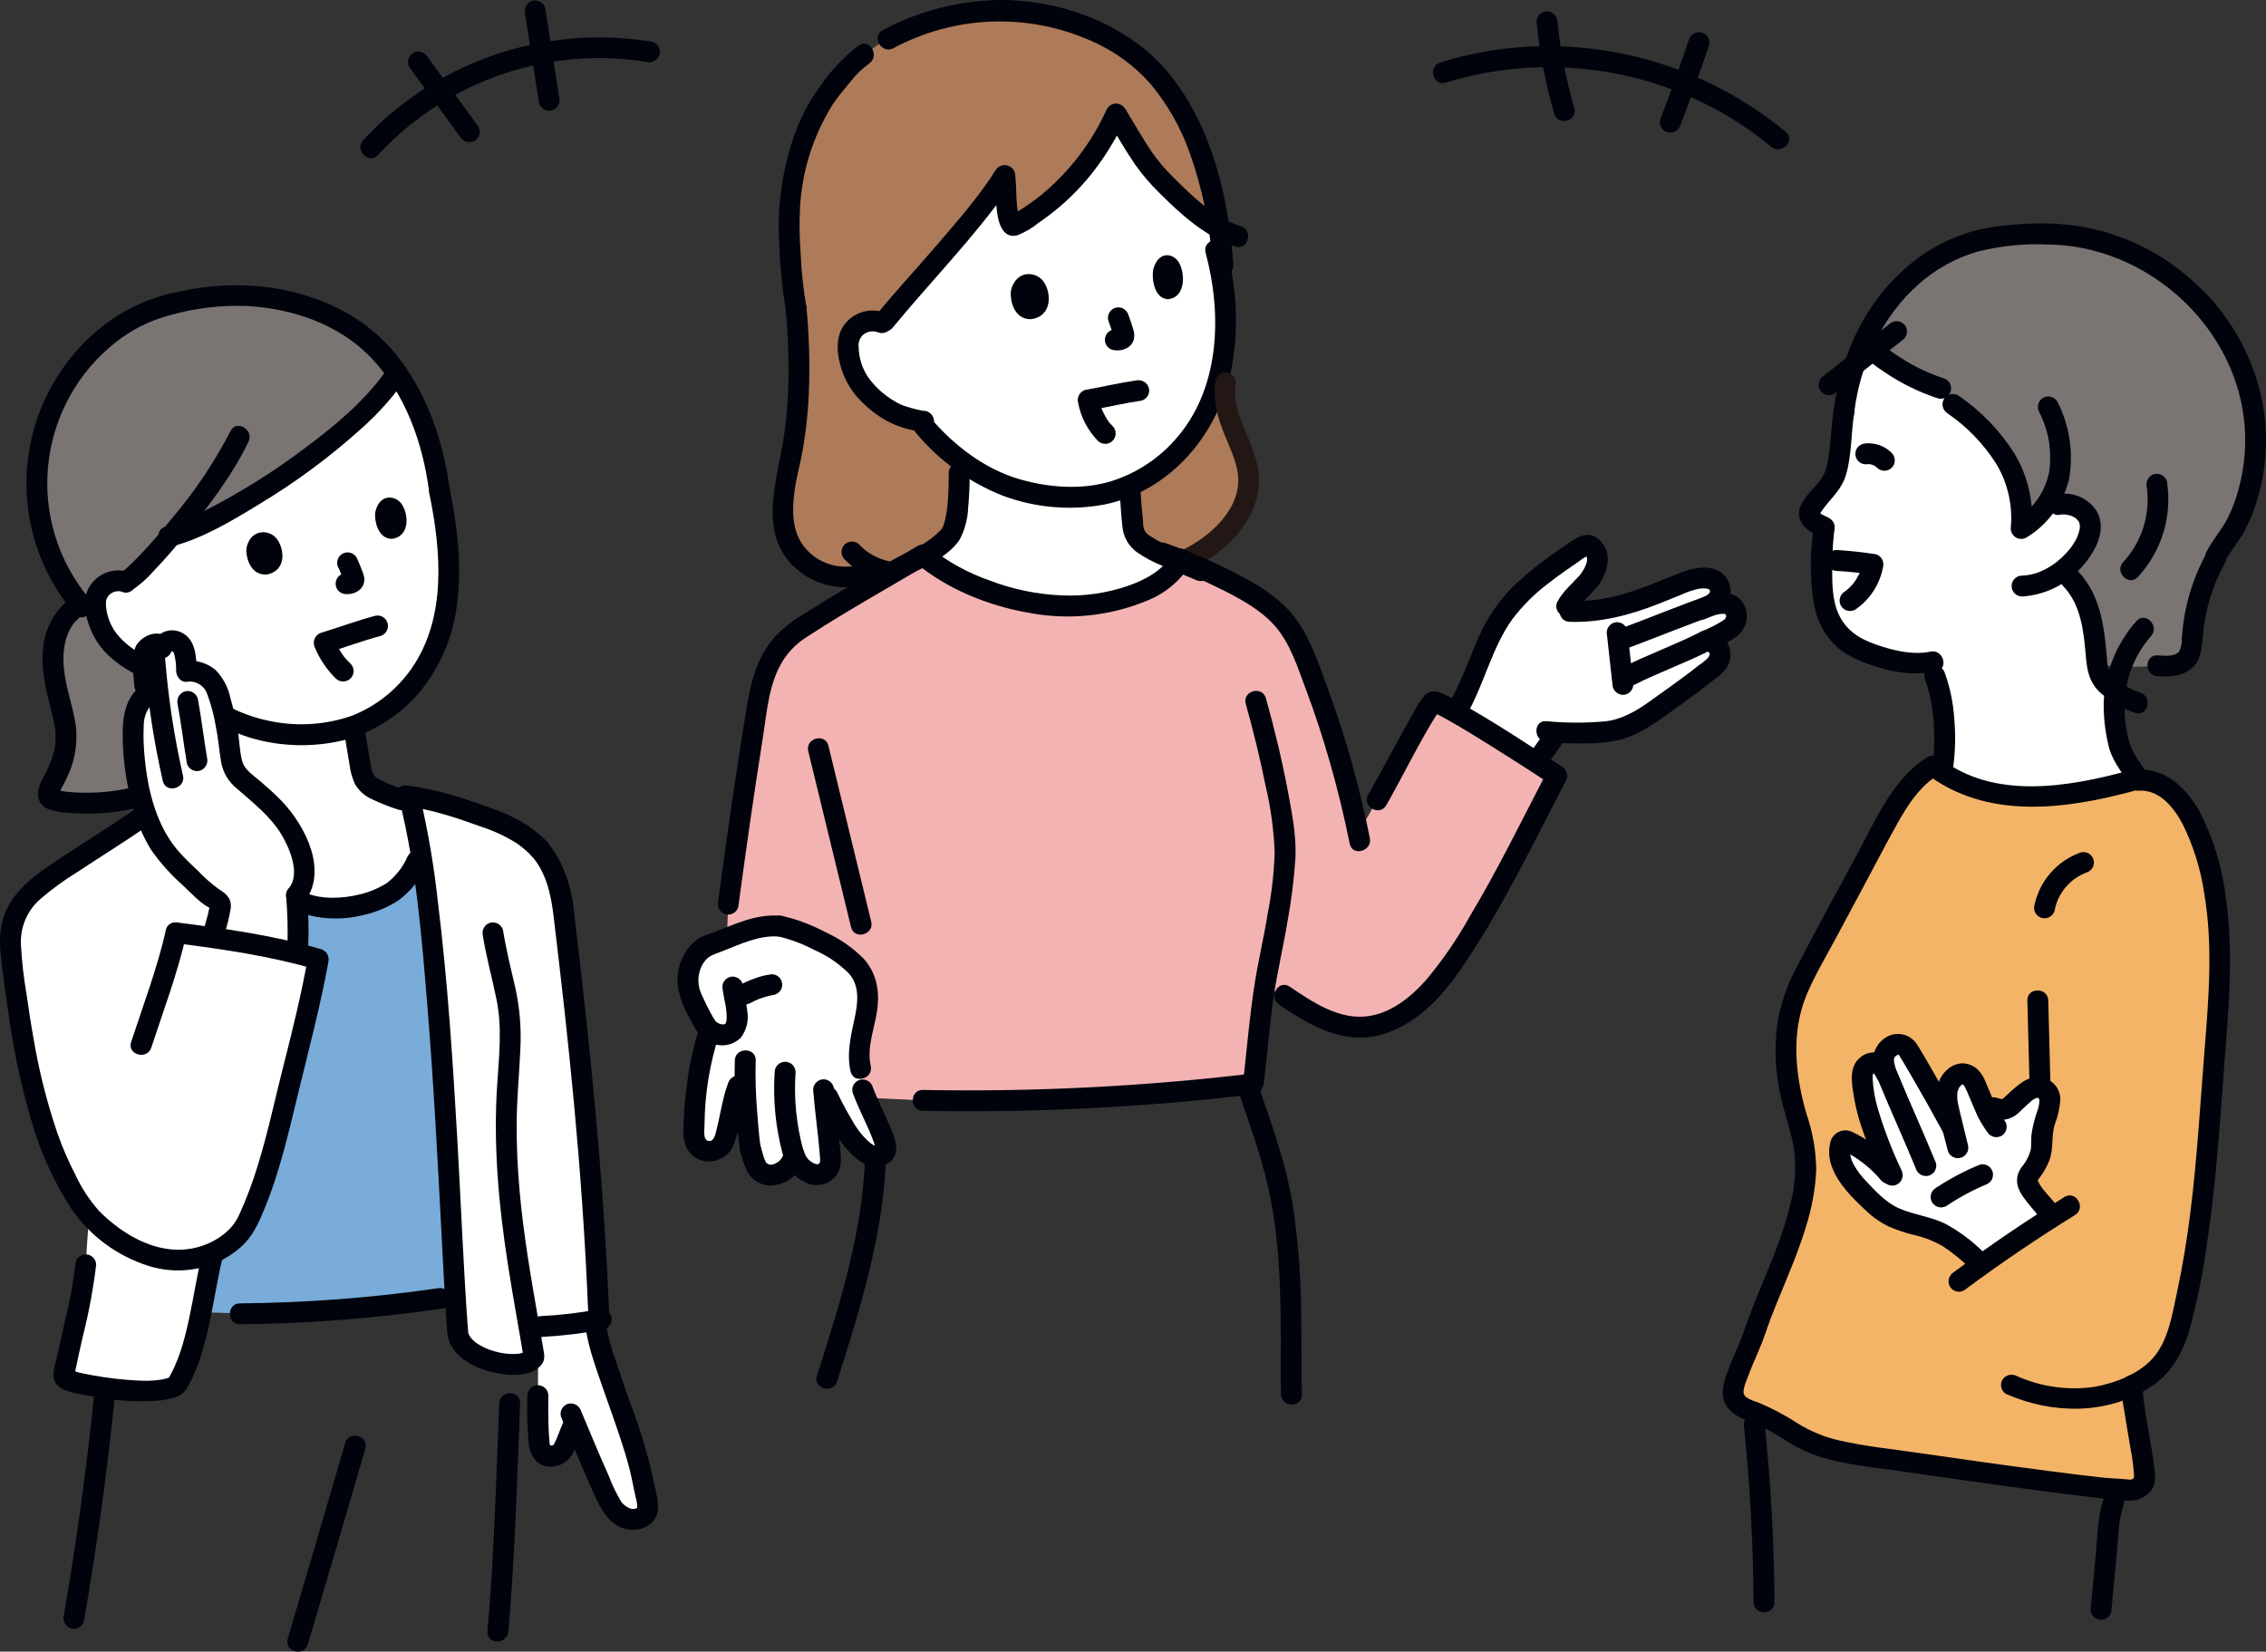 <svg width="155" height="113" viewBox="0 0 155 113" fill="none" xmlns="http://www.w3.org/2000/svg">
<rect x="0" y="0" width="155" height="113" fill="#333333" stroke="none"/>
<g clip-path="url(#clip0)">
<path d="M25.855 10.602C29.473 6.696 34.458 4.335 39.772 4.009C41.263 3.916 42.759 3.993 44.232 4.239C44.415 4.284 44.608 4.257 44.772 4.164C44.935 4.071 45.057 3.918 45.112 3.739C45.161 3.556 45.136 3.361 45.042 3.196C44.949 3.032 44.794 2.91 44.612 2.859C38.984 1.927 33.213 3.203 28.502 6.421C27.166 7.335 25.939 8.399 24.844 9.591C24.224 10.268 25.232 11.282 25.855 10.602Z" fill="#00030C"/>
<path d="M28.006 4.601L31.484 9.377C31.584 9.537 31.74 9.652 31.922 9.7C32.104 9.748 32.297 9.724 32.462 9.634C32.625 9.537 32.743 9.38 32.791 9.197C32.839 9.014 32.813 8.82 32.719 8.656L29.24 3.88C29.141 3.72 28.984 3.605 28.802 3.557C28.62 3.51 28.427 3.533 28.262 3.623C28.099 3.72 27.981 3.877 27.933 4.06C27.886 4.243 27.911 4.437 28.006 4.601Z" fill="#00030C"/>
<path d="M35.916 0.934L36.872 7.049C36.923 7.231 37.044 7.386 37.209 7.48C37.373 7.573 37.568 7.598 37.751 7.549C37.932 7.495 38.084 7.374 38.178 7.21C38.271 7.046 38.297 6.853 38.252 6.67L37.295 0.554C37.243 0.372 37.122 0.217 36.958 0.123C36.793 0.03 36.598 0.005 36.416 0.054C36.235 0.108 36.082 0.229 35.989 0.393C35.896 0.557 35.87 0.75 35.915 0.933L35.916 0.934Z" fill="#00030C"/>
<path d="M98.902 5.648C104.829 3.834 111.228 4.378 116.764 7.167C118.328 7.953 119.797 8.916 121.143 10.036C121.843 10.623 122.86 9.617 122.153 9.025C117.069 4.813 110.549 2.735 103.964 3.231C102.117 3.371 100.291 3.719 98.522 4.27C97.647 4.544 98.022 5.924 98.902 5.648Z" fill="#00030C"/>
<path d="M105.104 1.491C105.316 3.618 105.719 5.722 106.309 7.776C106.563 8.658 107.943 8.283 107.687 7.396C107.126 5.466 106.74 3.49 106.534 1.491C106.529 1.303 106.452 1.124 106.319 0.991C106.186 0.858 106.007 0.781 105.819 0.776C105.63 0.778 105.449 0.853 105.315 0.987C105.181 1.121 105.105 1.302 105.104 1.491Z" fill="#00030C"/>
<path d="M115.522 2.725C114.901 4.554 114.268 6.377 113.563 8.175C113.514 8.358 113.539 8.553 113.633 8.717C113.726 8.882 113.881 9.003 114.063 9.054C114.246 9.1 114.44 9.073 114.603 8.98C114.767 8.887 114.889 8.734 114.943 8.554C115.648 6.756 116.281 4.933 116.902 3.104C116.952 2.921 116.928 2.726 116.834 2.561C116.741 2.396 116.585 2.276 116.402 2.225C116.22 2.175 116.024 2.199 115.859 2.293C115.695 2.386 115.574 2.542 115.523 2.724L115.522 2.725Z" fill="#00030C"/>
<path d="M132.861 52.702C132.962 51.94 132.957 51.198 133.025 50.454C133.019 49.022 132.789 47.599 132.343 46.238L131.953 45.325C130.518 45.529 128.379 45.037 126.88 44.251C125.973 43.762 125.29 42.941 124.976 41.96C124.409 40.431 124.628 36.953 124.797 36.046L124.654 36C124.005 35.792 123.673 35.361 123.785 34.982C123.931 34.658 124.128 34.361 124.369 34.1C124.764 33.583 125.054 33.423 125.377 32.818C125.908 31.824 125.932 29.399 126.122 28.209C126.258 27.094 126.512 25.997 126.877 24.935C127.291 24.609 127.704 24.283 128.114 23.96C129.028 24.74 130.04 25.397 131.124 25.915C132.315 26.763 133.583 27.67 133.583 27.67C136.52 29.772 138.616 32.565 138.254 36.159C138.895 35.768 139.455 35.259 139.904 34.658L140.821 34.517C141.125 34.465 141.437 34.481 141.733 34.564C142.03 34.647 142.305 34.795 142.537 34.998C143.214 35.648 142.971 36.443 142.759 36.978C142.367 37.819 141.766 38.545 141.013 39.088C142.101 39.807 142.704 40.999 143.012 42.228C143.227 43.215 143.363 44.218 143.42 45.227C143.432 45.525 143.487 45.819 143.585 46.101C143.759 46.478 144.026 46.806 144.361 47.052C144.465 47.137 144.571 47.217 144.677 47.294C144.543 48.377 144.605 49.474 144.861 50.535C145.012 51.605 145.666 52.35 146.295 53.313C146.295 53.313 145.343 57.19 139.307 57.19C133.27 57.19 132.861 52.702 132.861 52.702Z" fill="white"/>
<path d="M151.538 38.128C151.846 37.575 152.193 37.044 152.574 36.539C153.672 34.916 154.574 31.71 154.218 28.715C154.043 27.125 153.589 25.578 152.878 24.144C151.727 21.846 149.997 19.888 147.857 18.464C145.718 17.039 143.244 16.197 140.679 16.022C140.679 16.022 139.086 15.986 138.312 16.032C137.386 16.08 136.466 16.203 135.56 16.398C132.319 17.162 129.637 19.443 128.067 22.228C127.757 22.782 127.482 23.355 127.245 23.943C128.23 23.402 127.712 23.321 127.684 23.473C127.67 23.553 127.735 23.623 127.795 23.677C128.788 24.581 129.909 25.332 131.121 25.907L133.582 27.668C136.519 29.77 138.615 32.564 138.254 36.157C138.894 35.767 139.454 35.257 139.904 34.657L140.821 34.516C141.125 34.464 141.436 34.48 141.733 34.563C142.029 34.647 142.304 34.794 142.536 34.997C143.213 35.647 142.971 36.442 142.758 36.977C142.366 37.818 141.765 38.544 141.012 39.087C142.1 39.806 142.703 40.998 143.012 42.227C143.226 43.215 143.363 44.218 143.419 45.227C143.661 45.84 147.584 45.552 147.584 45.552C148.325 45.599 149.198 45.588 149.637 44.988C149.865 44.586 149.974 44.127 149.953 43.665C150.079 41.734 150.632 39.854 151.572 38.162" fill="#7A7473"/>
<path d="M132.222 52.395C134.065 53.85 136.462 54.475 138.81 54.514C141.159 54.552 143.477 54.045 145.744 53.432L146.288 53.383C148.111 53.217 149.501 54.981 150.224 56.661C152.113 61.05 152 66.019 151.599 70.78C151.051 77.284 150.863 83.282 149.369 89.635C149.056 90.967 148.695 92.349 147.802 93.387C147.32 93.905 146.747 94.332 146.112 94.645C145.202 93.781 147.041 100.854 146.632 101.47C146.461 101.699 146.219 101.866 145.945 101.945C145.211 102.198 127.362 99.584 126.131 99.349C122.747 98.704 122.518 97.512 119.769 96.53C119.235 96.34 118.538 95.903 118.55 95.387C118.575 94.269 119.781 91.984 120.087 90.968C121.257 87.551 122.821 84.924 123.395 81.356C123.665 79.748 123.505 78.097 122.931 76.571C122.206 74.133 121.873 71.601 122.473 69.129C122.812 67.951 123.3 66.821 123.923 65.766L128.704 56.84C129.561 55.238 130.476 53.572 131.984 52.556" fill="#F4B467"/>
<path d="M139.999 82.757C139.567 82.268 139.169 81.751 138.807 81.208C138.702 81.044 138.649 80.853 138.654 80.658C138.715 80.457 138.824 80.273 138.97 80.122C140.189 78.371 139.224 78.38 139.993 76.366C140.118 76.006 140.193 75.631 140.217 75.251C140.224 75.108 140.193 74.966 140.126 74.839C140.06 74.712 139.96 74.605 139.839 74.529C139.691 74.453 139.528 74.412 139.362 74.409C139.196 74.406 139.031 74.442 138.881 74.513C138.388 74.861 137.929 75.256 137.511 75.692C137.363 75.813 137.183 75.888 136.993 75.909C136.803 75.93 136.611 75.896 136.439 75.811L135.76 75.701C135.483 75.089 135.24 74.456 135.06 74.078C134.99 73.871 134.845 73.697 134.655 73.59C134.464 73.482 134.241 73.449 134.027 73.495C133.792 73.597 133.59 73.762 133.445 73.972C132.971 74.68 133.195 75.548 133.397 76.377L133.656 77.439C135.082 79.908 131.854 73.978 130.461 71.746C130.327 71.58 130.133 71.474 129.921 71.449C129.709 71.425 129.496 71.485 129.328 71.616C128.613 72.132 128.847 72.795 129.01 73.421C128.894 73.133 128.679 72.896 128.403 72.754C128.234 72.705 128.054 72.714 127.891 72.779C127.728 72.843 127.592 72.96 127.503 73.112C127.401 73.363 127.36 73.635 127.383 73.906C127.582 76.385 128.619 78.534 129.623 80.826C128.8 79.681 127.713 78.751 126.454 78.115C126.372 78.063 126.277 78.037 126.18 78.039C125.981 78.061 125.884 78.292 125.856 78.49C125.68 79.732 126.632 80.82 127.517 81.71C128.022 82.27 128.605 82.754 129.248 83.149C130.263 83.709 131.471 83.803 132.533 84.268C133.491 84.75 134.366 85.381 135.126 86.138" fill="white"/>
<path d="M124.844 35.309C124.725 35.253 124.61 35.188 124.5 35.115C124.321 35.025 124.601 35.144 124.464 35.191C124.464 35.191 124.612 34.953 124.657 34.892C124.778 34.725 124.905 34.56 125.038 34.402C125.541 33.81 126.023 33.291 126.257 32.531C126.661 31.217 126.62 29.648 126.812 28.398C126.856 28.215 126.829 28.023 126.736 27.859C126.643 27.696 126.491 27.574 126.312 27.519C126.129 27.47 125.934 27.495 125.769 27.589C125.605 27.682 125.484 27.837 125.432 28.019C125.307 28.834 125.261 29.657 125.174 30.477C125.103 31.152 125.015 31.993 124.725 32.519C124.315 33.262 123.551 33.773 123.188 34.556C122.719 35.572 123.565 36.372 124.462 36.688C125.332 36.993 125.706 35.613 124.842 35.31L124.844 35.309Z" fill="#00030C"/>
<path d="M124.112 35.851C123.792 37.65 123.779 39.489 124.073 41.292C124.242 42.364 124.744 43.356 125.507 44.128C126.306 44.907 127.42 45.337 128.473 45.648C129.745 46.072 131.101 46.179 132.424 45.961C133.324 45.774 132.943 44.396 132.044 44.583C130.826 44.836 129.463 44.499 128.316 44.096C127.168 43.693 126.248 43.118 125.742 41.963C125.328 41.015 125.325 39.897 125.325 38.881C125.325 38.33 125.344 37.778 125.383 37.227C125.397 37.02 125.414 36.813 125.437 36.606C125.445 36.48 125.463 36.355 125.489 36.231C125.654 35.332 124.276 34.945 124.111 35.851H124.112Z" fill="#00030C"/>
<path d="M131.654 46.426C131.983 47.328 132.185 48.271 132.255 49.229C132.351 50.387 132.315 51.552 132.146 52.702C132.147 52.891 132.222 53.072 132.356 53.206C132.49 53.34 132.671 53.416 132.861 53.417C133.049 53.412 133.228 53.335 133.361 53.202C133.494 53.069 133.571 52.89 133.575 52.702C133.748 51.526 133.781 50.333 133.676 49.149C133.606 48.09 133.39 47.046 133.033 46.046C132.977 45.867 132.856 45.715 132.692 45.622C132.529 45.529 132.336 45.502 132.153 45.546C131.971 45.597 131.816 45.718 131.722 45.883C131.629 46.047 131.604 46.242 131.653 46.425L131.654 46.426Z" fill="#00030C"/>
<path d="M140.821 35.23C141.168 35.158 141.529 35.207 141.845 35.368C141.966 35.431 142.071 35.522 142.151 35.633C142.197 35.687 142.228 35.752 142.242 35.821C142.25 35.851 142.272 36.047 142.264 35.922C142.271 36.017 142.268 36.112 142.257 36.207C142.274 36.07 142.24 36.265 142.233 36.293C142.19 36.461 142.135 36.626 142.07 36.786C142.113 36.675 142.096 36.731 142.058 36.807C142.022 36.875 141.989 36.942 141.951 37.008C141.879 37.133 141.801 37.255 141.718 37.374C141.701 37.397 141.582 37.557 141.614 37.517C141.646 37.477 141.515 37.636 141.495 37.66C141.384 37.789 141.267 37.913 141.145 38.033C140.897 38.285 140.621 38.509 140.323 38.7C140.037 38.887 139.732 39.044 139.413 39.167C139.061 39.297 138.69 39.37 138.315 39.381C138.125 39.381 137.944 39.456 137.809 39.59C137.675 39.724 137.6 39.906 137.6 40.096C137.6 40.285 137.675 40.467 137.809 40.601C137.944 40.735 138.125 40.81 138.315 40.81C139.093 40.762 139.853 40.56 140.552 40.216C141.251 39.871 141.875 39.391 142.387 38.803C143.273 37.833 144.159 36.283 143.427 34.982C143.154 34.554 142.762 34.214 142.299 34.004C141.836 33.795 141.322 33.724 140.82 33.801C140.632 33.807 140.454 33.884 140.321 34.017C140.188 34.15 140.111 34.328 140.105 34.516C140.105 34.862 140.434 35.282 140.82 35.23H140.821Z" fill="#00030C"/>
<path d="M146.131 42.499C144.774 44.03 143.986 45.981 143.9 48.024C143.881 49.005 143.986 49.983 144.211 50.937C144.429 51.974 145.11 52.811 145.679 53.672C146.184 54.436 147.423 53.721 146.913 52.951C146.442 52.238 145.839 51.538 145.622 50.696C145.406 49.869 145.307 49.017 145.325 48.163C145.368 46.447 146.01 44.801 147.142 43.51C147.746 42.82 146.738 41.805 146.131 42.499Z" fill="#00030C"/>
<path d="M126.836 28.208C127.237 24.899 128.748 21.618 131.277 19.409C132.434 18.392 133.801 17.642 135.28 17.211C136.854 16.818 138.476 16.655 140.096 16.728C146.109 16.8 151.63 21.139 153.166 26.944C153.682 28.91 153.711 30.973 153.249 32.952C153.065 33.801 152.78 34.626 152.401 35.407C151.982 36.242 151.343 36.938 150.918 37.769C150.501 38.587 151.734 39.311 152.153 38.49C152.559 37.694 153.169 37.027 153.583 36.234C153.975 35.469 154.283 34.663 154.503 33.832C155.014 31.949 155.132 29.981 154.848 28.051C154.279 24.46 152.416 21.201 149.609 18.889C147.089 16.749 143.938 15.492 140.637 15.307C139.102 15.238 137.563 15.327 136.046 15.574C134.294 15.885 132.636 16.596 131.204 17.653C127.821 20.137 125.905 24.096 125.406 28.209C125.408 28.399 125.483 28.58 125.617 28.714C125.751 28.847 125.932 28.923 126.121 28.924C126.31 28.92 126.489 28.843 126.622 28.71C126.755 28.577 126.832 28.398 126.836 28.209V28.208Z" fill="#00030C"/>
<path d="M125.61 39.059C126.021 39.083 126.431 39.116 126.839 39.158C127.035 39.178 127.23 39.202 127.425 39.226C127.609 39.249 127.265 39.203 127.448 39.229C127.501 39.237 127.555 39.244 127.607 39.252C127.713 39.267 127.819 39.283 127.925 39.3L127.425 38.42C127.385 38.658 127.323 38.891 127.24 39.116C127.23 39.142 127.219 39.169 127.209 39.195C127.173 39.285 127.218 39.166 127.232 39.142C127.201 39.197 127.179 39.258 127.151 39.314C127.097 39.422 127.038 39.527 126.975 39.629C126.915 39.725 126.843 39.813 126.783 39.908C126.814 39.859 126.873 39.795 126.803 39.881C126.785 39.902 126.767 39.924 126.749 39.946C126.712 39.989 126.674 40.031 126.635 40.072C126.553 40.16 126.467 40.243 126.377 40.322C126.329 40.364 126.28 40.404 126.231 40.444C126.161 40.502 126.35 40.359 126.275 40.409C126.245 40.428 126.217 40.45 126.188 40.471C126.03 40.569 125.913 40.721 125.86 40.899C125.822 41.036 125.826 41.182 125.871 41.316C125.916 41.451 126 41.569 126.113 41.656C126.226 41.743 126.362 41.794 126.504 41.803C126.646 41.812 126.787 41.778 126.91 41.706C127.401 41.37 127.821 40.94 128.147 40.442C128.472 39.943 128.695 39.385 128.804 38.8C128.851 38.614 128.825 38.417 128.733 38.249C128.687 38.169 128.626 38.098 128.552 38.042C128.479 37.985 128.395 37.944 128.306 37.921C127.412 37.781 126.513 37.68 125.61 37.629C125.421 37.631 125.24 37.706 125.106 37.84C124.972 37.974 124.896 38.155 124.895 38.344C124.899 38.532 124.976 38.712 125.109 38.845C125.242 38.978 125.422 39.055 125.61 39.059V39.059Z" fill="#00030C"/>
<path d="M127.627 31.764C127.752 31.75 127.878 31.751 128.003 31.767L127.813 31.741C127.951 31.761 128.086 31.797 128.215 31.851L128.044 31.78C128.166 31.832 128.281 31.899 128.386 31.979L128.241 31.867C128.294 31.908 128.343 31.952 128.39 31.999C128.525 32.131 128.706 32.206 128.895 32.208C129.085 32.207 129.266 32.132 129.401 31.999C129.535 31.865 129.61 31.683 129.61 31.494C129.607 31.305 129.532 31.124 129.401 30.988C129.024 30.611 128.525 30.38 127.993 30.337C127.871 30.323 127.748 30.323 127.627 30.337C127.439 30.345 127.26 30.419 127.121 30.546C126.987 30.68 126.912 30.862 126.912 31.052C126.912 31.241 126.987 31.423 127.121 31.557C127.187 31.625 127.265 31.678 127.352 31.714C127.439 31.75 127.532 31.768 127.627 31.766V31.764Z" fill="#00030C"/>
<path d="M141.112 40.084C142.373 41.38 142.536 43.277 142.685 44.987C142.768 45.952 142.95 46.75 143.699 47.421C144.38 48.019 145.172 48.477 146.031 48.768C146.9 49.075 147.274 47.694 146.411 47.39C145.669 47.153 144.998 46.733 144.462 46.168C144.241 45.873 144.123 45.514 144.128 45.146C144.086 44.669 144.048 44.192 143.99 43.717C143.787 42.02 143.349 40.333 142.123 39.074C141.479 38.414 140.469 39.425 141.112 40.085V40.084Z" fill="#00030C"/>
<path d="M150.956 37.801C150.158 39.237 149.623 40.804 149.375 42.429C149.315 42.839 149.268 43.251 149.24 43.664C149.256 43.961 149.203 44.258 149.084 44.531C148.812 44.966 148.011 44.862 147.585 44.837C146.666 44.784 146.669 46.214 147.585 46.266C148.322 46.309 149.131 46.285 149.758 45.847C150.545 45.298 150.613 44.411 150.678 43.533C150.818 41.774 151.334 40.065 152.19 38.522C152.634 37.715 151.4 36.993 150.955 37.8L150.956 37.801Z" fill="#00030C"/>
<path d="M128.535 23.27C128.5 23.151 128.439 23.041 128.354 22.951C128.27 22.86 128.166 22.79 128.05 22.747C127.934 22.703 127.81 22.687 127.687 22.701C127.563 22.714 127.445 22.756 127.341 22.823C127.237 22.895 127.15 22.989 127.087 23.099C127.025 23.209 126.987 23.332 126.978 23.458C126.969 23.585 126.988 23.712 127.034 23.829C127.081 23.948 127.153 24.054 127.245 24.14C127.745 24.631 128.295 25.069 128.886 25.446C130.019 26.219 131.255 26.828 132.558 27.256C132.74 27.306 132.936 27.282 133.101 27.189C133.265 27.095 133.386 26.94 133.437 26.757C133.487 26.574 133.463 26.379 133.369 26.214C133.276 26.049 133.12 25.928 132.937 25.878C132.054 25.585 131.206 25.198 130.406 24.722C129.998 24.48 129.602 24.218 129.221 23.936C129.065 23.82 128.921 23.706 128.757 23.568C128.657 23.486 128.559 23.402 128.462 23.316C128.419 23.278 128.376 23.24 128.334 23.201C128.28 23.151 128.264 23.08 128.306 23.171L128.403 23.531L128.4 23.473L128.303 23.834L128.32 23.799L128.064 24.055L127.81 24.123L127.449 24.025L127.476 24.042L127.147 23.615L127.157 23.648C127.182 23.738 127.225 23.823 127.282 23.897C127.34 23.971 127.412 24.033 127.493 24.079C127.575 24.126 127.665 24.155 127.758 24.167C127.851 24.179 127.946 24.172 128.036 24.147C128.127 24.122 128.212 24.079 128.286 24.022C128.36 23.964 128.422 23.892 128.468 23.811C128.515 23.729 128.544 23.639 128.556 23.546C128.568 23.453 128.561 23.358 128.536 23.268L128.535 23.27Z" fill="#00030C"/>
<path d="M133.222 28.286C134.547 29.194 135.675 30.361 136.538 31.717C137.343 33.05 137.694 34.609 137.539 36.159C137.54 36.285 137.574 36.407 137.637 36.515C137.701 36.623 137.791 36.713 137.9 36.775C138.009 36.838 138.132 36.871 138.257 36.871C138.382 36.871 138.505 36.839 138.614 36.776C140.034 35.917 141.063 34.539 141.485 32.935C141.709 32.041 140.331 31.662 140.106 32.555C139.787 33.802 138.993 34.874 137.893 35.542L138.968 36.159C139.129 34.355 138.71 32.545 137.772 30.995C136.777 29.434 135.474 28.092 133.943 27.051C133.779 26.956 133.584 26.93 133.401 26.978C133.218 27.026 133.062 27.144 132.965 27.307C132.873 27.471 132.849 27.665 132.897 27.847C132.945 28.03 133.061 28.186 133.222 28.285V28.286Z" fill="#00030C"/>
<path d="M139.493 28.2C139.838 28.877 140.069 29.605 140.177 30.357C140.188 30.432 140.213 30.694 140.223 30.841C140.235 31.039 140.239 31.236 140.236 31.434C140.231 31.794 140.195 32.153 140.128 32.506C140.083 32.689 140.11 32.882 140.203 33.046C140.296 33.209 140.449 33.331 140.629 33.385C140.812 33.434 141.007 33.409 141.171 33.315C141.336 33.222 141.457 33.067 141.508 32.885C141.859 31.047 141.584 29.144 140.728 27.48C140.68 27.398 140.617 27.328 140.542 27.271C140.468 27.214 140.382 27.173 140.292 27.149C140.201 27.125 140.106 27.119 140.013 27.132C139.92 27.145 139.83 27.176 139.749 27.223C139.668 27.271 139.597 27.333 139.541 27.408C139.484 27.483 139.442 27.568 139.419 27.659C139.395 27.75 139.389 27.844 139.402 27.937C139.415 28.03 139.446 28.12 139.493 28.201V28.2Z" fill="#00030C"/>
<path d="M146.846 33.32C146.972 34.243 146.893 35.183 146.613 36.072C146.334 36.961 145.861 37.777 145.23 38.462C144.604 39.136 145.612 40.149 146.241 39.473C147.043 38.605 147.638 37.565 147.982 36.434C148.325 35.303 148.408 34.108 148.224 32.94C148.173 32.758 148.052 32.603 147.887 32.51C147.723 32.416 147.528 32.391 147.345 32.44C147.164 32.494 147.012 32.615 146.918 32.779C146.825 32.943 146.799 33.136 146.844 33.319L146.846 33.32Z" fill="#00030C"/>
<path d="M129.227 22.177L124.604 25.822C124.471 25.956 124.396 26.138 124.396 26.327C124.396 26.516 124.471 26.698 124.604 26.832C124.74 26.962 124.921 27.035 125.109 27.035C125.298 27.035 125.479 26.962 125.615 26.832L130.238 23.187C130.371 23.053 130.445 22.871 130.445 22.682C130.445 22.493 130.371 22.311 130.238 22.177C130.101 22.047 129.92 21.975 129.732 21.975C129.544 21.975 129.363 22.047 129.227 22.177Z" fill="#00030C"/>
<path d="M131.717 52.901C135.851 56.104 141.22 55.39 145.938 54.12C146.825 53.88 146.449 52.501 145.558 52.741C141.433 53.852 136.395 54.732 132.726 51.89C132.589 51.761 132.409 51.69 132.221 51.69C132.033 51.69 131.852 51.761 131.715 51.89C131.582 52.025 131.508 52.206 131.508 52.395C131.508 52.585 131.582 52.766 131.715 52.901H131.717Z" fill="#00030C"/>
<path d="M140.538 62.305C140.571 62.134 140.615 61.965 140.67 61.799C140.696 61.722 140.736 61.644 140.756 61.565L140.72 61.652C140.732 61.624 140.744 61.596 140.756 61.569C140.772 61.533 140.788 61.5 140.805 61.466C140.882 61.309 140.968 61.158 141.064 61.013C141.106 60.949 141.15 60.888 141.194 60.826C141.281 60.703 141.105 60.933 141.194 60.826C141.223 60.79 141.252 60.754 141.282 60.721C141.39 60.594 141.506 60.474 141.629 60.361C141.69 60.304 141.754 60.25 141.818 60.197C141.944 60.094 141.763 60.235 141.818 60.197C141.849 60.175 141.879 60.152 141.91 60.13C142.046 60.034 142.188 59.947 142.335 59.868C142.416 59.825 142.498 59.786 142.58 59.748C142.707 59.689 142.435 59.801 142.577 59.748C142.62 59.733 142.662 59.716 142.705 59.701C142.888 59.65 143.043 59.529 143.137 59.364C143.231 59.2 143.255 59.004 143.204 58.821C143.154 58.639 143.033 58.483 142.868 58.39C142.703 58.296 142.508 58.272 142.325 58.322C141.534 58.602 140.828 59.08 140.274 59.711C139.72 60.341 139.337 61.103 139.162 61.923C139.111 62.106 139.136 62.301 139.229 62.466C139.323 62.631 139.478 62.752 139.661 62.802C139.844 62.853 140.039 62.828 140.204 62.735C140.369 62.641 140.49 62.486 140.54 62.303L140.538 62.305Z" fill="#00030C"/>
<path d="M119.396 90.779C119.116 91.678 118.681 92.53 118.341 93.407C118.013 94.255 117.526 95.401 118.124 96.23C118.767 97.123 120 97.319 120.924 97.82C121.67 98.225 122.359 98.73 123.119 99.111C125.17 100.141 127.604 100.305 129.846 100.635C132.962 101.092 136.082 101.53 139.204 101.947C140.562 102.126 141.92 102.304 143.278 102.458C144.081 102.576 144.89 102.648 145.701 102.675C145.999 102.676 146.292 102.603 146.556 102.464C146.819 102.325 147.044 102.123 147.212 101.877C147.512 101.402 147.404 100.769 147.338 100.24C147.142 98.661 146.75 96.998 146.601 95.495C146.57 95.257 146.562 95.016 146.579 94.776C146.578 94.587 146.502 94.406 146.368 94.272C146.234 94.138 146.053 94.063 145.864 94.062C145.676 94.066 145.496 94.142 145.363 94.275C145.23 94.409 145.153 94.588 145.149 94.776C145.13 95.382 145.185 95.987 145.313 96.578C145.437 97.397 145.585 98.21 145.721 99.027C145.844 99.648 145.928 100.277 145.972 100.909C145.976 101.013 145.972 101.117 145.972 101.221C145.975 101.368 146.021 101.062 145.978 101.181C145.942 101.276 146.068 101.103 146.013 101.109C145.918 101.154 145.826 101.205 145.736 101.26C145.739 101.251 145.965 101.264 145.816 101.246C145.157 101.166 144.479 101.162 143.817 101.091C142.597 100.958 141.38 100.805 140.163 100.645C137.235 100.265 134.283 99.848 131.338 99.42C129.512 99.155 127.644 98.968 125.842 98.56C124.818 98.33 123.84 97.929 122.95 97.374C122.124 96.836 121.252 96.372 120.345 95.987C120.031 95.862 119.322 95.697 119.266 95.308C119.219 94.981 119.503 94.363 119.633 94.011C119.988 93.052 120.47 92.135 120.773 91.158C121.048 90.277 119.668 89.901 119.395 90.778L119.396 90.779Z" fill="#00030C"/>
<path d="M119.284 97.487C119.7 101.515 119.922 105.556 119.949 109.611C119.955 110.53 121.384 110.532 121.378 109.611C121.351 105.561 121.13 101.519 120.714 97.487C120.708 97.299 120.632 97.12 120.499 96.987C120.366 96.854 120.187 96.777 119.999 96.772C119.81 96.773 119.629 96.849 119.495 96.983C119.361 97.117 119.285 97.297 119.284 97.487Z" fill="#00030C"/>
<path d="M143.898 102.541C143.482 103.698 143.486 105.013 143.371 106.227L143.004 110.109C143.005 110.299 143.081 110.48 143.215 110.613C143.349 110.747 143.53 110.823 143.719 110.824C143.907 110.82 144.087 110.744 144.22 110.61C144.353 110.477 144.43 110.298 144.434 110.109L144.787 106.373C144.894 105.235 144.886 104.007 145.277 102.92C145.325 102.738 145.3 102.543 145.206 102.379C145.113 102.214 144.958 102.093 144.776 102.041C144.593 101.995 144.4 102.021 144.236 102.114C144.072 102.207 143.95 102.361 143.897 102.542L143.898 102.541Z" fill="#00030C"/>
<path d="M138.676 68.454L138.821 74.01C138.846 74.928 140.275 74.931 140.251 74.01L140.106 68.454C140.082 67.536 138.652 67.533 138.676 68.454Z" fill="#00030C"/>
<path d="M146.287 54.097C147.711 54.002 148.688 55.238 149.296 56.377C150.042 57.886 150.543 59.504 150.781 61.17C151.378 64.691 151.081 68.277 150.799 71.812C150.504 75.51 150.291 79.218 149.834 82.901C149.604 84.759 149.301 86.606 148.908 88.436C148.583 89.944 148.31 91.776 147.228 92.959C146.239 94.038 144.629 94.648 143.217 94.892C141.425 95.141 139.6 94.881 137.949 94.142C137.784 94.052 137.591 94.029 137.409 94.076C137.227 94.124 137.07 94.239 136.971 94.398C136.876 94.562 136.85 94.757 136.898 94.94C136.946 95.123 137.064 95.28 137.227 95.376C140.369 96.748 144.048 96.817 147.012 94.954C148.49 94.025 149.295 92.624 149.768 90.97C150.286 89.059 150.682 87.117 150.953 85.155C151.558 81.184 151.82 77.177 152.123 73.176C152.419 69.281 152.812 65.389 152.266 61.495C152.031 59.44 151.432 57.444 150.498 55.598C149.655 54.047 148.19 52.541 146.285 52.668C145.372 52.729 145.365 54.159 146.285 54.097L146.287 54.097Z" fill="#00030C"/>
<path d="M120.774 91.158C121.609 88.743 122.769 86.447 123.51 83.999C123.923 82.726 124.167 81.405 124.235 80.068C124.222 78.757 123.998 77.457 123.571 76.217C122.795 73.58 122.496 70.643 123.583 68.046C124.119 66.762 124.848 65.549 125.504 64.325L127.599 60.411C128.342 59.023 129.065 57.621 129.837 56.25C130.489 55.094 131.234 53.94 132.343 53.173C133.093 52.653 132.378 51.413 131.621 51.939C129.435 53.452 128.336 56.01 127.12 58.28C125.71 60.913 124.26 63.529 122.892 66.183C122.228 67.401 121.78 68.725 121.567 70.096C121.383 71.549 121.426 73.022 121.693 74.463C121.931 75.847 122.464 77.153 122.704 78.532C122.886 79.834 122.801 81.159 122.454 82.427C121.77 85.325 120.364 87.978 119.395 90.78C119.094 91.652 120.475 92.026 120.774 91.161L120.774 91.158Z" fill="#00030C"/>
<path d="M140.504 82.251C140.153 81.799 139.667 81.373 139.424 80.847C139.402 80.738 139.38 80.718 139.359 80.789C139.404 80.716 139.455 80.648 139.511 80.583C139.619 80.44 139.719 80.292 139.812 80.139C139.954 79.906 140.075 79.661 140.174 79.407C140.487 78.607 140.299 77.743 140.546 76.947C140.76 76.404 140.89 75.832 140.932 75.249C140.939 74.895 140.822 74.549 140.6 74.273C140.378 73.996 140.066 73.807 139.719 73.737C138.984 73.592 138.496 73.882 137.944 74.326C137.652 74.562 137.381 74.819 137.109 75.077C136.934 75.244 136.868 75.201 136.629 75.118C135.758 74.816 135.384 76.196 136.249 76.496C136.543 76.614 136.864 76.648 137.176 76.594C137.488 76.541 137.779 76.402 138.017 76.193C138.3 75.937 138.561 75.661 138.856 75.417C138.978 75.286 139.129 75.184 139.296 75.119C139.366 75.109 139.438 75.124 139.499 75.16C139.442 75.115 139.499 75.25 139.499 75.333C139.484 75.561 139.437 75.786 139.361 76.001C139.169 76.538 139.033 77.094 138.955 77.659C138.939 77.83 138.938 78.002 138.937 78.174C138.937 78.262 138.937 78.35 138.933 78.437C138.933 78.466 138.9 78.726 138.926 78.58C138.82 79.036 138.609 79.46 138.309 79.819C137.814 80.487 137.89 81.155 138.353 81.834C138.697 82.338 139.12 82.782 139.494 83.264C139.628 83.397 139.81 83.472 139.999 83.472C140.188 83.472 140.37 83.397 140.504 83.264C140.634 83.127 140.706 82.947 140.706 82.758C140.706 82.57 140.634 82.389 140.504 82.253L140.504 82.251Z" fill="#00030C"/>
<path d="M137.06 76.583C137.039 76.558 136.98 76.481 137.071 76.602C137.053 76.579 137.035 76.556 137.02 76.53C136.981 76.472 136.94 76.414 136.903 76.354C136.815 76.211 136.734 76.066 136.658 75.918C136.497 75.607 136.354 75.288 136.216 74.967C136.197 74.923 136.178 74.879 136.16 74.835C136.165 74.848 136.195 74.918 136.163 74.843C136.13 74.767 136.101 74.695 136.07 74.622C135.994 74.439 135.917 74.256 135.839 74.073C135.724 73.752 135.546 73.457 135.315 73.206C135.028 72.921 134.642 72.757 134.237 72.75C133.826 72.763 133.436 72.934 133.148 73.228C132.445 73.875 132.383 74.844 132.526 75.729C132.689 76.733 132.991 77.727 133.233 78.715C133.258 78.805 133.3 78.89 133.358 78.964C133.416 79.038 133.488 79.1 133.569 79.146C133.651 79.192 133.741 79.222 133.834 79.234C133.927 79.246 134.022 79.239 134.112 79.214C134.203 79.189 134.287 79.146 134.362 79.089C134.436 79.031 134.498 78.959 134.544 78.878C134.59 78.796 134.62 78.706 134.632 78.613C134.643 78.52 134.636 78.425 134.612 78.335C134.423 77.562 134.233 76.79 134.047 76.017C134.006 75.85 133.967 75.683 133.935 75.516C133.903 75.376 133.885 75.232 133.882 75.088C133.878 75.006 133.879 74.926 133.882 74.844C133.884 74.805 133.885 74.764 133.891 74.725C133.888 74.745 133.88 74.796 133.898 74.719C133.928 74.581 133.983 74.449 134.061 74.331C134 74.441 134.061 74.335 134.108 74.29C134.13 74.267 134.259 74.162 134.174 74.222C134.241 74.174 134.332 74.163 134.217 74.183C134.288 74.17 134.229 74.156 134.212 74.178C134.178 74.225 134.156 74.162 134.236 74.182C134.33 74.206 134.096 74.147 134.195 74.173C134.22 74.182 134.245 74.188 134.271 74.193L134.235 74.177C134.192 74.156 134.189 74.155 134.226 74.173C134.252 74.186 134.277 74.2 134.301 74.216C134.2 74.158 134.308 74.226 134.347 74.269C134.284 74.197 134.403 74.364 134.422 74.401C134.471 74.496 134.513 74.595 134.556 74.693C134.58 74.746 134.603 74.799 134.625 74.853C134.657 74.927 134.617 74.834 134.613 74.825C134.63 74.864 134.647 74.904 134.663 74.944C134.791 75.249 134.918 75.555 135.051 75.858C135.297 76.483 135.632 77.068 136.047 77.596C136.181 77.729 136.363 77.803 136.552 77.803C136.741 77.803 136.923 77.729 137.057 77.596C137.188 77.46 137.261 77.279 137.261 77.091C137.261 76.902 137.188 76.721 137.057 76.585L137.06 76.583Z" fill="#00030C"/>
<path d="M134.169 76.784C133.497 75.549 132.809 74.322 132.105 73.104C131.781 72.543 131.461 71.973 131.11 71.43C130.995 71.258 130.848 71.11 130.675 70.996C130.503 70.882 130.309 70.803 130.106 70.766C129.902 70.728 129.693 70.731 129.491 70.775C129.289 70.82 129.098 70.904 128.929 71.024C128.704 71.175 128.516 71.374 128.378 71.607C128.24 71.84 128.156 72.101 128.133 72.371C128.123 72.791 128.187 73.209 128.321 73.607C128.554 74.496 129.934 74.119 129.699 73.227C129.65 73.04 129.6 72.855 129.562 72.665C129.547 72.579 129.546 72.572 129.559 72.646C129.555 72.6 129.554 72.554 129.554 72.507C129.54 72.358 129.538 72.587 129.562 72.427C129.588 72.347 129.588 72.339 129.562 72.4C129.584 72.356 129.61 72.314 129.638 72.274C129.61 72.309 129.759 72.19 129.781 72.179C129.924 72.11 129.808 72.169 129.872 72.166C129.927 72.166 129.919 72.166 129.85 72.159C129.931 72.185 129.93 72.181 129.847 72.147C129.878 72.163 129.908 72.181 129.937 72.201C129.856 72.135 129.842 72.126 129.894 72.174C129.947 72.231 129.929 72.208 129.843 72.102L129.904 72.2C129.981 72.325 130.057 72.45 130.133 72.576C130.321 72.887 130.506 73.201 130.689 73.516C131.457 74.834 132.204 76.164 132.933 77.504C133.372 78.313 134.607 77.592 134.167 76.783L134.169 76.784Z" fill="#00030C"/>
<path d="M129.628 73.057C129.432 72.637 129.096 72.298 128.678 72.098C128.443 72.007 128.189 71.981 127.941 72.022C127.694 72.062 127.461 72.168 127.268 72.329C126.466 72.954 126.655 74.04 126.791 74.919C127.111 76.972 127.989 78.88 128.822 80.766C128.918 80.928 129.075 81.046 129.258 81.094C129.441 81.142 129.636 81.116 129.8 81.022C129.96 80.923 130.076 80.766 130.124 80.584C130.172 80.402 130.147 80.209 130.056 80.044C129.416 78.696 128.881 77.301 128.455 75.871C128.255 75.206 128.134 74.52 128.094 73.827C128.088 73.73 128.093 73.632 128.109 73.537C128.136 73.412 128.109 73.509 128.16 73.438C128.179 73.411 128.114 73.374 128.17 73.438C128.256 73.543 128.331 73.656 128.394 73.777C128.845 74.578 130.081 73.858 129.628 73.055V73.057Z" fill="#00030C"/>
<path d="M129.682 79.745C128.859 78.767 127.835 77.98 126.679 77.436C126.537 77.369 126.382 77.335 126.225 77.336C126.068 77.337 125.913 77.373 125.771 77.441C125.63 77.509 125.505 77.607 125.406 77.729C125.308 77.851 125.237 77.994 125.2 78.146C125.057 78.718 125.099 79.32 125.32 79.866C125.763 81.029 126.707 81.962 127.603 82.794C128.059 83.24 128.583 83.613 129.154 83.899C129.742 84.155 130.351 84.358 130.974 84.507C131.654 84.664 132.306 84.922 132.909 85.273C133.517 85.678 134.089 86.134 134.618 86.638C135.302 87.25 136.316 86.243 135.629 85.627C134.859 84.867 133.984 84.221 133.031 83.709C132.053 83.244 130.974 83.12 129.981 82.708C129.059 82.328 128.345 81.557 127.675 80.843C127.335 80.497 127.042 80.109 126.802 79.687C126.7 79.504 126.626 79.307 126.581 79.102C126.556 78.99 126.545 78.875 126.549 78.76L126.555 78.624C126.593 78.481 126.515 78.529 126.32 78.767L125.959 78.67C127.006 79.157 127.932 79.869 128.672 80.755C129.276 81.451 130.284 80.436 129.682 79.745H129.682Z" fill="#00030C"/>
<path d="M128.415 73.775C129.26 75.843 130.202 77.884 131.043 79.94C131.098 80.12 131.22 80.272 131.383 80.365C131.546 80.457 131.739 80.485 131.922 80.44C132.104 80.389 132.259 80.268 132.353 80.104C132.446 79.939 132.471 79.744 132.422 79.561C131.577 77.493 130.635 75.452 129.794 73.396C129.739 73.216 129.617 73.065 129.454 72.972C129.29 72.879 129.098 72.852 128.915 72.896C128.733 72.947 128.578 73.068 128.484 73.232C128.39 73.397 128.365 73.592 128.415 73.775Z" fill="#00030C"/>
<path d="M133.137 82.51C133.576 82.216 134.029 81.943 134.495 81.692C134.724 81.568 134.956 81.451 135.191 81.338C135.308 81.283 135.426 81.228 135.545 81.175C135.608 81.147 135.671 81.118 135.735 81.091L135.831 81.05C135.74 81.088 135.731 81.092 135.804 81.061C135.981 81.006 136.132 80.889 136.231 80.733C136.327 80.566 136.352 80.368 136.303 80.182C136.252 80.003 136.134 79.85 135.974 79.755C135.892 79.706 135.801 79.674 135.706 79.662C135.611 79.649 135.515 79.657 135.423 79.684C134.37 80.115 133.363 80.649 132.415 81.277C132.334 81.324 132.263 81.387 132.206 81.462C132.149 81.537 132.108 81.622 132.084 81.713C132.06 81.804 132.055 81.898 132.067 81.991C132.08 82.084 132.111 82.174 132.159 82.255C132.206 82.336 132.269 82.407 132.344 82.463C132.418 82.52 132.504 82.562 132.594 82.585C132.685 82.609 132.78 82.615 132.873 82.602C132.966 82.59 133.056 82.559 133.137 82.511L133.137 82.51Z" fill="#00030C"/>
<path d="M141.213 81.897C138.614 83.504 136.088 85.22 133.633 87.045C133.474 87.145 133.359 87.301 133.311 87.483C133.263 87.665 133.287 87.858 133.377 88.023C133.474 88.186 133.63 88.304 133.813 88.352C133.996 88.4 134.191 88.374 134.355 88.279C136.807 86.456 139.333 84.74 141.934 83.131C142.716 82.648 141.998 81.411 141.213 81.897Z" fill="#00030C"/>
<path d="M40.73 90.499C40.809 91.412 41.287 92.826 41.571 93.712C42.289 95.953 43.608 99.172 44.013 101.511C44.098 102.003 44.442 103.138 44.225 103.522C44.108 103.68 43.95 103.803 43.768 103.879C43.586 103.954 43.388 103.978 43.193 103.949C42.916 103.901 42.651 103.796 42.417 103.64C42.183 103.484 41.985 103.28 41.835 103.042C41.031 101.476 39.992 98.959 39.309 97.321L39.14 97.686C38.92 98.162 38.601 99.191 38.306 99.433C38.16 99.523 37.997 99.582 37.827 99.605C37.657 99.629 37.484 99.617 37.319 99.57C37.193 99.487 37.087 99.375 37.012 99.244C36.936 99.113 36.893 98.966 36.884 98.815C36.792 97.709 36.76 96.598 36.789 95.488L36.837 90.618" fill="white"/>
<path d="M41.129 90.271C39.497 90.576 37.844 90.749 36.185 90.789C36.306 91.485 36.424 92.172 36.536 92.85C35.848 93.982 31.295 93.128 31.294 90.98C30.752 83.594 30.211 63.064 27.983 54.482C29.736 54.8 31.459 55.269 33.133 55.881C35.539 56.734 36.21 57.415 36.837 58.025C37.621 58.858 38.341 60.719 38.425 61.409C39.621 71.216 40.551 79.988 40.952 89.86" fill="white"/>
<path d="M13.443 91.18C13.174 92.459 12.702 93.687 12.045 94.818C10.153 95.654 5.742 94.719 5.135 94.58C4.7 94.483 4.32 94.326 4.371 94.065C4.907 91.207 5.61 89.062 5.858 86.533C5.858 86.533 5.973 84.882 6.091 83.167C2.695 78.799 1.587 72.06 0.82 65.875C0.695 64.87 0.61 63.822 0.949 62.867C1.444 61.47 2.736 60.538 3.956 59.696L9.948 55.567C10.058 55.911 10.18 56.249 10.315 56.581C10.987 58.243 12.223 59.404 14.454 61.355C14.636 61.513 14.929 61.538 15.029 61.756C15.095 61.956 15.088 62.174 15.011 62.37C14.849 62.961 14.69 63.552 14.527 64.148C15.32 64.259 16.091 64.375 16.852 64.507C18.512 64.786 20.154 65.16 21.77 65.629C21.398 67.72 20.805 70.3 20.133 72.894C19.157 76.675 18.546 80.209 16.859 83.732C16.69 84.056 16.467 84.35 16.201 84.601C15.73 85.065 15.179 85.442 14.574 85.712C14.174 87.269 13.904 89.288 13.443 91.18Z" fill="white"/>
<path d="M15.39 49.215C15.375 49.147 15.36 49.079 15.344 49.011C15.508 49.1 15.676 49.186 15.844 49.265C17.649 50.122 19.558 50.34 21.552 50.287C22.456 50.263 23.352 50.1 24.207 49.805C24.395 50.821 24.543 51.866 24.705 52.716C24.767 53.073 24.933 53.404 25.184 53.666C25.674 54.109 26.85 54.526 28.093 54.917C28.336 55.918 28.558 57.064 28.761 58.318C28.416 59.306 27.824 60.189 27.043 60.885C25.036 62.333 21.678 62.489 20.095 61.466C20.331 61.253 20.518 60.989 20.639 60.695C20.761 60.401 20.815 60.083 20.798 59.765C20.735 58.461 20.279 57.207 19.49 56.166C18.721 55.13 17.692 54.308 16.723 53.458C16.454 53.248 16.225 52.993 16.044 52.704C15.873 52.328 15.778 51.923 15.765 51.51C15.683 50.739 15.557 49.973 15.39 49.215Z" fill="white"/>
<path d="M17.275 49.776C16.793 49.635 16.322 49.456 15.868 49.24C15.706 49.164 15.543 49.081 15.384 48.994C14.074 48.291 12.871 47.406 11.81 46.364C11.741 46.112 11.696 45.967 11.696 45.967C11.407 45.957 11.12 45.921 10.838 45.86C10.558 45.801 10.277 45.736 10.073 45.677C10.055 45.672 10.038 45.667 10.021 45.66C9.354 45.4 8.734 45.032 8.187 44.57C7.42 43.966 6.877 43.123 6.644 42.175C6.551 41.805 6.518 41.422 6.547 41.041C6.579 40.817 6.661 40.604 6.787 40.416C6.913 40.229 7.079 40.072 7.274 39.958C7.471 39.84 7.692 39.766 7.921 39.741C8.149 39.716 8.381 39.74 8.599 39.813C9.156 39.418 9.665 38.959 10.115 38.446C10.167 38.394 10.215 38.339 10.267 38.284C10.672 37.851 11.118 37.349 11.579 36.803C11.62 36.758 11.658 36.709 11.696 36.664C13.769 36.076 17.724 33.779 20.925 31.492C21.008 31.433 21.088 31.374 21.167 31.316C22.912 30.053 24.406 28.807 25.206 27.866C25.299 27.759 25.383 27.655 25.456 27.555C25.456 27.555 26.297 26.524 27.045 25.361C28.554 27.465 29.643 30.251 30.073 33.63C30.765 37.014 31.155 41.034 29.73 44.365C28.305 47.697 25.019 50.141 21.395 50.23C20.006 50.296 18.616 50.143 17.275 49.776Z" fill="white"/>
<path d="M21.566 65.568C21.168 65.453 20.773 65.347 20.381 65.249C20.381 64.028 20.35 62.292 20.305 61.599L20.545 61.704C22.251 62.45 25.21 62.204 27.043 60.882C27.825 60.185 28.417 59.301 28.763 58.312C30.188 67.111 30.713 81.272 31.149 88.727C30.539 88.789 30.103 88.834 30.103 88.834C25.651 89.432 21.17 89.777 16.68 89.867L13.45 89.77C13.906 88.35 14.272 86.926 14.572 85.71C15.177 85.439 15.729 85.062 16.201 84.597C16.467 84.346 16.689 84.053 16.859 83.729C18.546 80.206 19.157 76.671 20.133 72.891C20.805 70.296 21.398 67.716 21.77 65.626C21.702 65.608 21.634 65.587 21.566 65.568Z" fill="#79ACD9"/>
<path d="M27.042 25.362C24.081 30.314 16.146 35.013 11.699 36.663C11.699 36.664 11.698 36.665 11.698 36.666C11.697 36.666 11.696 36.667 11.695 36.667C10.847 37.665 9.443 39.287 8.598 39.815C4.068 39.493 7.664 46.266 11.695 45.97C12.13 47.483 13.398 51.907 13.01 53.405C12.768 54.218 11.3 54.564 9.968 54.709C7.011 54.725 5.572 55.608 3.255 54.706C3.051 54.467 3.241 54.111 3.4 53.837C6.341 50.114 1.191 44.926 5.006 41.652C5.006 41.651 5.006 41.65 5.007 41.649C5.008 41.649 5.009 41.648 5.01 41.648C5.165 41.535 5.331 41.437 5.505 41.354C0.661 35.723 1.977 26.357 8.218 22.321C13.814 18.756 23.302 19.675 27.042 25.362Z" fill="#7A7473"/>
<path d="M25.635 42.137C24.403 42.469 23.204 42.919 21.983 43.286C21.878 43.317 21.782 43.371 21.701 43.444C21.621 43.518 21.558 43.608 21.516 43.709C21.475 43.809 21.457 43.918 21.464 44.027C21.47 44.135 21.501 44.241 21.554 44.336C21.881 45.117 22.361 45.825 22.966 46.417C23.101 46.551 23.282 46.626 23.472 46.626C23.662 46.626 23.843 46.551 23.978 46.417C24.112 46.283 24.187 46.101 24.187 45.912C24.187 45.722 24.112 45.54 23.978 45.406C23.843 45.282 23.717 45.15 23.599 45.01C23.568 44.972 23.537 44.934 23.507 44.895C23.547 44.946 23.553 44.957 23.512 44.898C23.454 44.816 23.396 44.735 23.341 44.651C23.13 44.32 22.945 43.974 22.788 43.614L22.359 44.664C23.581 44.298 24.78 43.847 26.012 43.515C26.195 43.465 26.35 43.344 26.443 43.179C26.537 43.014 26.561 42.819 26.511 42.636C26.461 42.453 26.34 42.298 26.175 42.204C26.01 42.111 25.814 42.086 25.632 42.137L25.635 42.137Z" fill="#00030C"/>
<path d="M6.129 40.987C5.065 39.726 4.266 38.264 3.78 36.688C3.293 35.112 3.129 33.454 3.297 31.813C3.465 30.172 3.962 28.581 4.758 27.137C5.554 25.692 6.632 24.422 7.93 23.403C8.983 22.569 10.194 21.957 11.489 21.603C13.262 21.084 15.108 20.86 16.953 20.94C20.021 21.119 23.161 22.183 25.331 24.421C27.713 26.878 28.919 30.291 29.354 33.632C29.36 33.82 29.437 33.998 29.57 34.131C29.703 34.264 29.881 34.341 30.069 34.347C30.258 34.346 30.44 34.27 30.573 34.136C30.707 34.002 30.783 33.821 30.784 33.632C30.339 30.216 29.233 26.865 27.023 24.173C24.867 21.549 21.733 20.135 18.409 19.662C16.347 19.393 14.254 19.493 12.228 19.957C10.671 20.252 9.186 20.847 7.855 21.708C6.251 22.789 4.893 24.197 3.872 25.84C2.851 27.483 2.189 29.323 1.931 31.24C1.672 33.157 1.822 35.107 2.371 36.962C2.921 38.817 3.856 40.534 5.117 42.002C5.71 42.707 6.716 41.691 6.128 40.991L6.129 40.987Z" fill="#00030C"/>
<path d="M23.161 38.87C23.211 38.981 23.259 39.094 23.307 39.206L23.236 39.036C23.291 39.167 23.345 39.298 23.396 39.431C23.448 39.548 23.487 39.669 23.514 39.794L23.488 39.604C23.492 39.635 23.492 39.666 23.488 39.698L23.514 39.508C23.511 39.525 23.506 39.542 23.499 39.558L23.57 39.387C23.565 39.398 23.559 39.407 23.553 39.417L23.664 39.272C23.65 39.288 23.634 39.302 23.617 39.315L23.762 39.203C23.724 39.231 23.683 39.255 23.64 39.275L23.811 39.203C23.772 39.22 23.73 39.232 23.687 39.239L23.877 39.213C23.809 39.222 23.742 39.215 23.674 39.218C23.485 39.221 23.304 39.296 23.168 39.427C23.068 39.527 23 39.654 22.973 39.793C22.945 39.932 22.959 40.075 23.013 40.206C23.067 40.337 23.159 40.448 23.277 40.527C23.394 40.605 23.532 40.647 23.674 40.647C23.742 40.645 23.809 40.65 23.877 40.643C24.085 40.63 24.287 40.565 24.462 40.452C24.598 40.37 24.712 40.257 24.797 40.123C24.874 39.987 24.917 39.834 24.919 39.679C24.922 39.53 24.896 39.381 24.843 39.242C24.713 38.87 24.557 38.506 24.395 38.147C24.301 37.986 24.147 37.868 23.966 37.819C23.78 37.769 23.582 37.795 23.415 37.89C23.255 37.985 23.137 38.139 23.087 38.319L23.061 38.509C23.061 38.636 23.095 38.76 23.159 38.87H23.161Z" fill="#00030C"/>
<path d="M16.862 37.477C16.783 38.081 17.12 39.379 18.229 39.308C19.664 39.057 19.47 37.45 18.859 36.779C18.358 36.234 17.15 36.176 16.862 37.477Z" fill="#00030C"/>
<path d="M25.674 35.016C25.586 35.598 25.843 36.878 26.814 36.867C28.077 36.698 27.957 35.125 27.442 34.444C27.021 33.886 25.965 33.766 25.674 35.016Z" fill="#00030C"/>
<path d="M11.169 46.729C12.777 48.432 14.784 49.708 17.008 50.442C19.2 51.116 21.537 51.164 23.755 50.581C25.702 50.004 27.435 48.864 28.737 47.306C30.136 45.59 31.014 43.509 31.264 41.309C31.609 38.684 31.283 36.02 30.76 33.441C30.577 32.541 29.199 32.922 29.381 33.821C30.174 37.735 30.555 42.259 28.166 45.717C27.161 47.173 25.749 48.3 24.106 48.956C22.215 49.624 20.171 49.735 18.218 49.278C15.916 48.786 13.804 47.395 12.18 45.719C11.539 45.058 10.528 46.069 11.169 46.73V46.729Z" fill="#00030C"/>
<path d="M8.789 39.124C8.308 38.977 7.792 38.99 7.319 39.16C6.845 39.33 6.44 39.649 6.162 40.069C5.675 40.794 5.76 41.804 6.028 42.596C6.255 43.33 6.64 44.006 7.155 44.576C7.712 45.162 8.362 45.651 9.079 46.023C9.89 46.439 10.784 46.664 11.695 46.681C12.615 46.692 12.616 45.262 11.695 45.252C10.973 45.218 10.267 45.03 9.624 44.7C8.981 44.37 8.416 43.906 7.967 43.34C7.568 42.812 7.321 42.185 7.256 41.526C7.251 41.439 7.247 41.352 7.248 41.264C7.248 41.213 7.25 41.161 7.254 41.11C7.242 41.175 7.247 41.158 7.267 41.061C7.307 40.92 7.383 40.792 7.487 40.689C7.608 40.575 7.758 40.498 7.921 40.465C8.084 40.432 8.253 40.445 8.409 40.503C9.288 40.78 9.665 39.401 8.789 39.124Z" fill="#00030C"/>
<path d="M4.789 40.962C4.247 41.382 3.802 41.913 3.482 42.519C3.163 43.125 2.977 43.793 2.937 44.477C2.777 46.06 3.277 47.619 3.63 49.142C3.832 49.869 3.858 50.633 3.706 51.372C3.503 52.102 3.207 52.803 2.827 53.459C2.434 54.218 2.502 55.073 3.403 55.393C3.905 55.541 4.424 55.622 4.947 55.633C6.563 55.748 8.186 55.591 9.75 55.168C10.635 54.922 10.259 53.543 9.37 53.79C8.193 54.105 6.978 54.254 5.76 54.233C5.291 54.236 4.822 54.206 4.356 54.144C4.271 54.131 4.186 54.115 4.101 54.097C3.982 54.072 3.884 53.99 3.966 54.16C4.061 54.356 4.131 54.063 4.207 53.926C4.295 53.769 4.38 53.609 4.457 53.447C5.095 52.257 5.346 50.898 5.175 49.559C4.954 48.187 4.435 46.872 4.35 45.478C4.278 44.323 4.518 42.931 5.512 42.197C5.671 42.097 5.786 41.94 5.834 41.758C5.882 41.577 5.858 41.383 5.768 41.218C5.671 41.056 5.514 40.938 5.331 40.89C5.149 40.842 4.954 40.868 4.79 40.962H4.789Z" fill="#00030C"/>
<path d="M26.441 25.315C24.979 27.416 22.902 29.133 20.865 30.653C18.74 32.257 16.48 33.674 14.111 34.888C13.235 35.366 12.307 35.745 11.346 36.016C10.456 36.244 10.833 37.624 11.726 37.395C13.842 36.854 15.855 35.64 17.701 34.513C20.221 33.001 22.588 31.247 24.769 29.276C25.854 28.306 26.829 27.22 27.676 26.036C28.202 25.279 26.963 24.564 26.441 25.315H26.441Z" fill="#00030C"/>
<path d="M15.762 29.502C14.672 31.616 13.344 33.599 11.805 35.413C11.107 36.277 10.384 37.124 9.619 37.93C9.345 38.218 9.066 38.502 8.772 38.772C8.654 38.879 8.534 38.986 8.41 39.085C8.557 38.967 8.296 39.162 8.238 39.195C7.443 39.657 8.162 40.893 8.959 40.429C9.558 40.031 10.099 39.552 10.568 39.006C11.357 38.181 12.099 37.311 12.816 36.423C14.372 34.496 15.917 32.462 16.998 30.223C17.396 29.398 16.163 28.672 15.763 29.501L15.762 29.502Z" fill="#00030C"/>
<path d="M37.449 57.621C37.045 57.214 36.607 56.842 36.14 56.51C35.311 55.983 34.42 55.56 33.488 55.25C31.64 54.578 29.684 53.939 27.72 53.737C27.531 53.738 27.35 53.814 27.216 53.948C27.082 54.081 27.007 54.262 27.005 54.452C27.009 54.64 27.086 54.819 27.219 54.952C27.352 55.086 27.532 55.162 27.72 55.166C29.489 55.348 31.277 55.977 32.944 56.57C33.802 56.851 34.622 57.237 35.385 57.721C35.762 57.993 36.115 58.298 36.44 58.632C37.102 59.27 38.115 58.261 37.451 57.621H37.449Z" fill="#00030C"/>
<path d="M16.415 90.603C21.06 90.559 25.697 90.198 30.293 89.525C30.475 89.474 30.63 89.353 30.724 89.188C30.817 89.024 30.842 88.829 30.793 88.646C30.739 88.466 30.617 88.313 30.453 88.22C30.29 88.127 30.097 88.1 29.914 88.146C25.443 88.793 20.933 89.136 16.416 89.173C15.496 89.173 15.494 90.602 16.416 90.602L16.415 90.603Z" fill="#00030C"/>
<path d="M14.575 63.969C14.722 63.434 14.865 62.901 15.011 62.369C15.088 62.172 15.095 61.955 15.029 61.754C14.929 61.536 14.636 61.511 14.454 61.354C12.224 59.403 10.987 58.241 10.315 56.58C10.095 56.035 9.906 55.477 9.75 54.911C9.28 53.227 9.064 51.481 9.11 49.733C9.111 49.64 9.117 49.547 9.128 49.454C9.128 49.44 9.129 49.425 9.132 49.411C9.147 49.25 9.174 49.09 9.214 48.932C9.221 48.904 9.228 48.872 9.239 48.84C9.256 48.762 9.279 48.685 9.307 48.611C9.396 48.331 9.534 48.068 9.714 47.835C9.749 47.791 9.787 47.749 9.829 47.71C9.852 47.684 9.877 47.659 9.904 47.636V46.949C9.904 46.931 9.9 46.917 9.9 46.899C9.893 46.821 9.882 46.742 9.875 46.656C9.843 46.306 9.807 45.92 9.804 45.566C9.804 45.441 9.807 45.32 9.815 45.209C9.847 44.802 9.761 44.619 10.168 44.251C10.472 43.98 10.926 43.951 11.062 44.337C11.062 43.955 11.727 43.737 12.073 43.901C12.231 43.975 12.367 44.089 12.466 44.232C12.565 44.375 12.625 44.542 12.638 44.716C12.71 45.159 12.724 45.448 12.763 45.934C13.047 45.897 13.336 45.924 13.608 46.011C13.881 46.099 14.13 46.246 14.339 46.442C14.687 46.846 14.929 47.329 15.044 47.85C15.154 48.232 15.255 48.622 15.344 49.011C15.534 49.834 15.675 50.669 15.766 51.509C15.778 51.921 15.873 52.327 16.044 52.703C16.225 52.992 16.455 53.247 16.724 53.456C17.692 54.307 18.721 55.129 19.49 56.165C20.279 57.205 20.735 58.46 20.798 59.764C20.816 60.035 20.779 60.306 20.69 60.563C20.601 60.819 20.462 61.056 20.28 61.257C20.358 62.151 20.409 64.041 20.366 64.934" fill="white"/>
<path d="M20.785 61.763C22.482 59.632 20.912 56.536 19.295 54.834C18.831 54.346 18.323 53.901 17.814 53.46C17.37 53.074 16.731 52.68 16.569 52.084C16.379 51.384 16.379 50.612 16.252 49.897C16.124 49.17 15.959 48.451 15.756 47.742C15.609 47.03 15.262 46.374 14.755 45.852C14.484 45.618 14.167 45.441 13.825 45.332C13.483 45.223 13.122 45.185 12.764 45.22L13.479 45.934C13.405 44.992 13.433 43.837 12.489 43.313C12.287 43.198 12.059 43.133 11.826 43.125C11.593 43.117 11.361 43.165 11.151 43.266C10.941 43.366 10.758 43.516 10.618 43.703C10.478 43.889 10.386 44.107 10.348 44.337L11.68 43.976C11.178 42.904 9.79 43.351 9.302 44.183C9.127 44.578 9.055 45.012 9.091 45.443C9.082 45.948 9.154 46.447 9.19 46.949C9.255 47.861 10.686 47.868 10.62 46.949C10.559 46.409 10.527 45.866 10.524 45.323C10.52 45.183 10.524 45.043 10.537 44.904C10.563 44.844 10.686 44.783 10.692 44.751C10.679 44.814 10.413 44.627 10.446 44.698C10.526 44.833 10.648 44.938 10.794 44.998C10.94 45.057 11.101 45.067 11.253 45.026C11.401 44.979 11.531 44.888 11.625 44.765C11.719 44.641 11.772 44.492 11.778 44.337L11.663 44.598C11.671 44.589 11.681 44.582 11.693 44.578C11.704 44.573 11.716 44.571 11.729 44.571C11.697 44.542 11.796 44.556 11.798 44.56C11.846 44.608 11.884 44.665 11.911 44.727C12.012 45.121 12.059 45.528 12.05 45.934C12.078 46.288 12.355 46.691 12.764 46.649C13.06 46.598 13.365 46.654 13.623 46.808C13.882 46.962 14.076 47.202 14.172 47.487C14.44 48.202 14.637 48.942 14.761 49.696C14.93 50.514 14.992 51.34 15.129 52.161C15.261 52.874 15.648 53.514 16.217 53.963C17.319 54.939 18.527 55.86 19.283 57.149C19.825 58.072 20.549 59.779 19.773 60.753C19.644 60.889 19.573 61.07 19.573 61.258C19.573 61.446 19.644 61.627 19.773 61.764C19.908 61.896 20.089 61.971 20.279 61.971C20.468 61.971 20.649 61.896 20.784 61.764L20.785 61.763Z" fill="#00030C"/>
<path d="M19.565 61.257C19.674 62.48 19.703 63.708 19.651 64.934C19.652 65.123 19.728 65.304 19.862 65.438C19.995 65.572 20.176 65.647 20.366 65.649C20.554 65.645 20.733 65.568 20.867 65.435C21 65.302 21.076 65.123 21.08 64.934C21.132 63.708 21.104 62.48 20.995 61.257C20.995 61.068 20.919 60.886 20.785 60.752C20.651 60.618 20.469 60.542 20.28 60.542C20.09 60.542 19.908 60.618 19.774 60.752C19.64 60.886 19.565 61.068 19.565 61.257Z" fill="#00030C"/>
<path d="M12.15 48.181C12.401 49.525 12.556 50.884 12.785 52.232C12.835 52.415 12.956 52.57 13.121 52.663C13.286 52.757 13.481 52.782 13.664 52.732C13.844 52.678 13.996 52.556 14.089 52.393C14.182 52.229 14.209 52.036 14.164 51.853C13.936 50.505 13.779 49.146 13.53 47.801C13.479 47.619 13.358 47.464 13.194 47.37C13.029 47.277 12.834 47.252 12.651 47.301C12.471 47.355 12.318 47.477 12.225 47.641C12.132 47.805 12.105 47.998 12.15 48.181Z" fill="#00030C"/>
<path d="M9.865 45.038C10.084 47.863 10.509 50.669 11.136 53.432C11.348 54.325 12.727 53.948 12.515 53.052C11.914 50.414 11.506 47.736 11.294 45.038C11.216 44.129 9.785 44.12 9.865 45.038Z" fill="#00030C"/>
<path d="M34.151 96.009C33.939 101.213 33.797 106.429 33.345 111.62C33.266 112.536 34.696 112.531 34.775 111.62C35.227 106.429 35.369 101.213 35.581 96.009C35.617 95.089 34.187 95.091 34.151 96.009Z" fill="#00030C"/>
<path d="M23.61 98.731C22.314 103.198 21.004 107.66 19.679 112.119C19.416 113.002 20.796 113.38 21.057 112.499C22.383 108.04 23.694 103.578 24.989 99.111C25.245 98.226 23.866 97.847 23.61 98.731H23.61Z" fill="#00030C"/>
<path d="M6.434 95.45C5.929 100.499 5.221 105.538 4.364 110.539C4.319 110.722 4.346 110.915 4.439 111.078C4.532 111.242 4.684 111.364 4.864 111.418C5.047 111.467 5.242 111.442 5.406 111.348C5.571 111.255 5.692 111.1 5.744 110.918C6.622 105.792 7.347 100.627 7.864 95.449C7.863 95.26 7.787 95.079 7.653 94.945C7.52 94.811 7.339 94.736 7.149 94.734C6.961 94.739 6.782 94.815 6.649 94.948C6.515 95.081 6.439 95.261 6.435 95.449L6.434 95.45Z" fill="#00030C"/>
<path d="M5.147 86.533C4.93 88.655 4.342 90.714 3.902 92.795C3.8 93.275 3.55 93.928 3.711 94.414C3.885 94.941 4.458 95.152 4.948 95.269C5.358 95.367 5.774 95.441 6.189 95.513C7.7 95.827 9.246 95.933 10.786 95.831C11.14 95.801 11.49 95.741 11.834 95.652C12.051 95.605 12.254 95.51 12.43 95.375C12.606 95.24 12.75 95.068 12.851 94.871C13.292 94.06 13.639 93.201 13.884 92.311C14.485 90.259 14.722 88.127 15.226 86.052C15.444 85.159 14.065 84.777 13.848 85.672C13.485 87.166 13.264 88.691 12.939 90.193C12.62 91.666 12.236 93.169 11.431 94.459L11.688 94.203C10.814 94.572 9.543 94.473 8.563 94.394C7.607 94.311 6.658 94.172 5.719 93.976C5.606 93.952 5.493 93.929 5.381 93.904C5.3 93.885 5.116 93.797 5.047 93.818C4.897 93.748 4.912 93.837 5.093 94.085C5.114 93.973 5.137 93.861 5.159 93.749C5.326 92.911 5.517 92.079 5.71 91.248C6.098 89.696 6.387 88.121 6.577 86.533C6.575 86.344 6.5 86.163 6.366 86.029C6.232 85.895 6.051 85.82 5.862 85.819C5.674 85.823 5.494 85.899 5.361 86.032C5.228 86.165 5.151 86.345 5.147 86.533Z" fill="#00030C"/>
<path d="M9.448 55.224C7.884 56.3 6.271 57.305 4.685 58.35C3.014 59.45 1.069 60.596 0.309 62.548C-0.16 63.752 0.003 65.065 0.161 66.312C0.312 67.505 0.472 68.698 0.659 69.887C0.994 72.18 1.49 74.446 2.145 76.669C2.756 78.807 3.679 80.844 4.885 82.713C6.167 84.571 8.035 85.946 10.19 86.62C11.739 87.098 13.408 87.001 14.891 86.347C15.444 86.097 15.958 85.768 16.417 85.371C17.262 84.65 17.672 83.716 18.087 82.711C19.175 80.076 19.789 77.29 20.461 74.528C21.166 71.632 21.933 68.754 22.46 65.817C22.505 65.634 22.478 65.441 22.385 65.277C22.292 65.114 22.14 64.992 21.959 64.938C18.717 63.993 15.383 63.53 12.04 63.104C11.851 63.105 11.669 63.181 11.536 63.315C11.402 63.449 11.326 63.63 11.325 63.819C11.33 64.007 11.407 64.186 11.54 64.319C11.673 64.452 11.852 64.529 12.04 64.534C15.257 64.943 18.46 65.407 21.579 66.316L21.078 65.437C20.64 67.881 20.059 70.297 19.442 72.702C18.845 75.025 18.358 77.379 17.652 79.674C17.305 80.832 16.881 81.967 16.381 83.068C16.208 83.47 15.96 83.834 15.648 84.14C15.481 84.308 15.298 84.46 15.103 84.593C14.092 85.299 12.858 85.61 11.634 85.471C9.779 85.276 8.024 84.118 6.746 82.818C6.106 82.088 5.573 81.271 5.164 80.391C4.681 79.463 4.266 78.501 3.922 77.513C3.229 75.48 2.698 73.395 2.334 71.279C2.133 70.176 1.961 69.068 1.806 67.959C1.614 66.845 1.489 65.721 1.43 64.593C1.405 64.005 1.515 63.42 1.751 62.881C1.987 62.342 2.342 61.865 2.79 61.484C3.552 60.829 4.365 60.235 5.221 59.709C6.867 58.62 8.545 57.577 10.173 56.459C10.927 55.941 10.213 54.702 9.452 55.225L9.448 55.224Z" fill="#00030C"/>
<path d="M11.351 63.63C10.758 66.233 9.799 68.761 8.97 71.295C8.684 72.171 10.063 72.546 10.349 71.675C11.178 69.142 12.136 66.612 12.729 64.009C12.933 63.114 11.555 62.732 11.351 63.63Z" fill="#00030C"/>
<path d="M9.498 47.047C8.489 47.889 8.371 49.279 8.393 50.5C8.417 51.972 8.619 53.436 8.995 54.859C9.262 56.024 9.718 57.138 10.344 58.157C10.969 59.044 11.695 59.855 12.51 60.573C13.049 61.073 13.624 61.724 14.271 62.081C14.315 62.11 14.363 62.133 14.414 62.148C14.483 62.194 14.483 62.172 14.414 62.082C14.382 61.98 14.365 61.961 14.361 62.024C14.302 62.176 14.26 62.336 14.239 62.498C14.122 62.927 14.007 63.352 13.89 63.779C13.647 64.668 15.026 65.047 15.269 64.159C15.502 63.496 15.675 62.813 15.785 62.118C15.84 61.434 15.463 61.146 14.949 60.822C14.437 60.445 13.96 60.023 13.523 59.562C13.104 59.174 12.693 58.776 12.308 58.353C10.744 56.626 10.133 54.213 9.909 51.942C9.821 51.163 9.796 50.377 9.833 49.593C9.835 49.305 9.897 49.019 10.014 48.755C10.13 48.491 10.3 48.253 10.512 48.057C11.219 47.467 10.203 46.461 9.501 47.046L9.498 47.047Z" fill="#00030C"/>
<path d="M23.569 50.276C23.686 50.943 23.79 51.612 23.903 52.279C23.956 52.75 24.084 53.21 24.28 53.642C24.55 54.106 24.962 54.473 25.455 54.686C26.047 54.969 26.659 55.21 27.285 55.406C27.468 55.455 27.663 55.43 27.827 55.337C27.992 55.243 28.113 55.088 28.164 54.906C28.21 54.723 28.184 54.53 28.09 54.366C27.997 54.202 27.844 54.081 27.664 54.027C27.376 53.931 27.088 53.832 26.806 53.723C26.591 53.646 26.381 53.555 26.177 53.451C25.996 53.364 25.823 53.261 25.66 53.143C25.734 53.198 25.726 53.2 25.666 53.137C25.63 53.102 25.57 53.026 25.63 53.108C25.593 53.057 25.56 53.002 25.53 52.946C25.521 52.929 25.451 52.776 25.49 52.87C25.53 52.964 25.47 52.806 25.468 52.802C25.456 52.766 25.445 52.728 25.434 52.69C25.42 52.639 25.408 52.587 25.398 52.535C25.344 52.269 25.302 52.001 25.256 51.734C25.153 51.121 25.056 50.507 24.948 49.895C24.898 49.712 24.776 49.557 24.612 49.464C24.447 49.37 24.252 49.345 24.069 49.395C23.889 49.449 23.736 49.571 23.643 49.734C23.55 49.898 23.523 50.091 23.569 50.274V50.276Z" fill="#00030C"/>
<path d="M30.58 90.979C30.629 92.914 32.796 93.816 34.437 94.019C35.16 94.109 36.014 94.107 36.653 93.706C36.789 93.621 36.912 93.516 37.016 93.394C37.307 93.054 37.236 92.715 37.167 92.307C37.056 91.637 36.939 90.968 36.822 90.299C36.313 87.375 35.806 84.449 35.543 81.49C35.403 79.911 35.328 78.326 35.342 76.74C35.356 75.096 35.523 73.462 35.592 71.82C35.672 70.369 35.55 68.914 35.231 67.496C34.928 66.21 34.616 64.938 34.407 63.632C34.355 63.45 34.234 63.295 34.07 63.201C33.905 63.108 33.71 63.083 33.527 63.132C33.347 63.186 33.194 63.307 33.101 63.471C33.008 63.635 32.981 63.828 33.027 64.011C33.265 65.496 33.67 66.932 33.968 68.403C34.355 70.308 34.139 72.267 34.01 74.188C33.727 78.39 34.123 82.575 34.775 86.726C35.105 88.834 35.498 90.933 35.845 93.04L35.917 92.489C35.993 92.373 35.965 92.482 35.924 92.474C35.897 92.468 36.018 92.41 35.929 92.474C35.84 92.538 35.767 92.551 35.816 92.535C35.724 92.564 35.63 92.589 35.535 92.609C35.407 92.635 35.562 92.609 35.48 92.618C35.43 92.624 35.381 92.627 35.331 92.631C34.83 92.661 34.327 92.602 33.846 92.457C33.389 92.338 32.956 92.14 32.567 91.872C32.473 91.799 32.385 91.719 32.303 91.632C32.246 91.579 32.197 91.519 32.158 91.451C32.054 91.317 32 91.151 32.007 90.981C31.984 90.063 30.554 90.06 30.577 90.981L30.58 90.979Z" fill="#00030C"/>
<path d="M20.184 62.321C21.709 62.913 23.384 63.002 24.963 62.577C25.765 62.39 26.529 62.068 27.223 61.624C28.041 61.029 28.692 60.234 29.114 59.316C29.522 58.494 28.289 57.77 27.88 58.595C27.57 59.316 27.079 59.944 26.455 60.42C25.879 60.782 25.246 61.045 24.583 61.198C23.428 61.48 22.017 61.555 20.906 61.086C20.741 60.997 20.548 60.974 20.366 61.022C20.185 61.069 20.028 61.184 19.928 61.343C19.834 61.507 19.808 61.701 19.855 61.884C19.904 62.067 20.022 62.224 20.184 62.321Z" fill="#00030C"/>
<path d="M27.349 54.88C28.477 59.408 28.85 64.145 29.23 68.783C29.659 74.04 29.934 79.308 30.209 84.575C30.321 86.71 30.424 88.847 30.58 90.98C30.646 91.892 32.076 91.899 32.009 90.98C31.692 86.636 31.531 82.28 31.281 77.932C30.97 72.529 30.619 67.119 29.958 61.746C29.695 59.308 29.284 56.888 28.727 54.5C28.505 53.606 27.126 53.986 27.349 54.88Z" fill="#00030C"/>
<path d="M36.306 58.499C37.346 59.616 37.685 61.18 37.861 62.636C38.129 64.864 38.387 67.092 38.634 69.322C39.105 73.622 39.514 77.93 39.816 82.247C39.994 84.782 40.134 87.319 40.238 89.858C40.276 90.775 41.705 90.779 41.668 89.858C41.295 80.749 40.381 71.683 39.29 62.635C39.225 61.72 39.04 60.818 38.739 59.951C38.422 59.048 37.94 58.213 37.317 57.488C36.688 56.813 35.679 57.826 36.306 58.498V58.499Z" fill="#00030C"/>
<path d="M40.939 89.582C39.637 89.825 38.32 89.98 36.998 90.044C36.808 90.044 36.626 90.12 36.492 90.254C36.358 90.388 36.283 90.569 36.283 90.759C36.283 90.948 36.358 91.13 36.492 91.264C36.626 91.398 36.808 91.474 36.998 91.474C38.448 91.397 39.891 91.226 41.319 90.96C41.501 90.909 41.656 90.788 41.75 90.624C41.844 90.459 41.868 90.264 41.819 90.081C41.765 89.901 41.643 89.748 41.48 89.655C41.316 89.562 41.123 89.535 40.94 89.581L40.939 89.582Z" fill="#00030C"/>
<path d="M40.015 90.499C40.162 91.949 40.69 93.366 41.158 94.737C41.688 96.28 42.267 97.806 42.74 99.367C42.967 100.094 43.154 100.833 43.3 101.581C43.355 101.873 43.422 102.161 43.483 102.452C43.56 102.692 43.594 102.944 43.583 103.196C43.622 103.12 43.552 103.205 43.437 103.228C43.325 103.249 43.208 103.242 43.099 103.207C42.861 103.109 42.652 102.952 42.494 102.749C42.154 102.178 41.865 101.578 41.632 100.956C40.975 99.497 40.371 98.016 39.749 96.543C39.694 96.363 39.572 96.211 39.409 96.118C39.246 96.025 39.053 95.998 38.87 96.042C38.688 96.093 38.533 96.214 38.439 96.379C38.346 96.543 38.321 96.738 38.37 96.921C39.004 98.426 39.621 99.938 40.286 101.43C40.883 102.769 41.515 104.661 43.3 104.666C44.179 104.668 44.964 104.13 45.006 103.212C45.039 102.504 44.788 101.768 44.655 101.079C44.255 99.302 43.723 97.558 43.064 95.861C42.751 94.976 42.441 94.09 42.153 93.196C41.823 92.324 41.585 91.42 41.442 90.499C41.437 90.311 41.36 90.132 41.227 89.999C41.094 89.867 40.915 89.79 40.727 89.784C40.538 89.786 40.357 89.862 40.223 89.995C40.089 90.129 40.014 90.31 40.012 90.499L40.015 90.499Z" fill="#00030C"/>
<path d="M36.075 95.488C36.028 96.619 36.063 97.752 36.179 98.879C36.276 99.632 36.77 100.341 37.595 100.341C37.893 100.357 38.189 100.293 38.454 100.157C38.719 100.02 38.943 99.816 39.103 99.564C39.26 99.28 39.395 98.984 39.505 98.679C39.557 98.55 39.607 98.42 39.658 98.29C39.683 98.227 39.709 98.163 39.734 98.1C39.741 98.077 39.75 98.055 39.761 98.033C39.746 98.036 39.696 98.183 39.758 98.046C39.849 97.882 39.873 97.688 39.826 97.506C39.778 97.324 39.662 97.167 39.502 97.068C39.337 96.975 39.143 96.95 38.961 96.997C38.778 97.045 38.621 97.163 38.524 97.325C38.394 97.611 38.284 97.903 38.169 98.194C38.141 98.265 38.112 98.334 38.084 98.405C38.056 98.475 38.056 98.474 38.091 98.389C38.077 98.423 38.062 98.456 38.047 98.489C37.999 98.597 37.949 98.704 37.891 98.804C37.879 98.826 37.826 98.943 37.801 98.947C37.877 98.853 37.892 98.832 37.846 98.885C37.794 98.935 37.819 98.918 37.92 98.835C37.774 98.936 38.033 98.814 37.906 98.85C37.841 98.867 37.775 98.885 37.711 98.903C37.559 98.946 37.84 98.903 37.695 98.907C37.631 98.899 37.566 98.899 37.502 98.907C37.621 98.926 37.645 98.926 37.573 98.907C37.695 98.965 37.716 98.969 37.636 98.92C37.709 98.977 37.717 98.979 37.659 98.926C37.607 98.867 37.611 98.874 37.671 98.946C37.651 98.915 37.633 98.884 37.616 98.851C37.65 98.937 37.653 98.942 37.625 98.864C37.613 98.826 37.603 98.787 37.595 98.748C37.603 98.831 37.603 98.834 37.595 98.756C37.58 98.618 37.569 98.479 37.559 98.34C37.535 97.995 37.521 97.649 37.512 97.304C37.497 96.698 37.498 96.092 37.507 95.487C37.507 95.297 37.432 95.115 37.298 94.981C37.163 94.847 36.982 94.772 36.792 94.772C36.602 94.772 36.421 94.847 36.287 94.981C36.153 95.115 36.077 95.297 36.077 95.487L36.075 95.488Z" fill="#00030C"/>
<path d="M54.457 21.112C54.177 19.332 54.017 17.535 53.979 15.733C53.869 12.262 55.013 8.256 57.009 5.888C57.873 4.864 58.106 4.404 59.092 3.73L60.196 2.975L60.748 2.681C62.699 1.624 64.847 0.979 67.058 0.786C70.807 0.477 74.543 1.51 77.6 3.701C80.397 5.875 82.561 9.897 83.384 15.587C81.589 14.554 79.802 12.721 78.952 11.796C78.21 10.99 77.143 9.105 76.346 7.789C74.938 10.988 72.535 13.648 69.494 15.371C68.748 15.806 68.882 13.181 68.73 11.996C66.877 14.937 61.3 20.933 60.394 22.119C60.161 22.007 59.905 21.951 59.646 21.955C59.388 21.959 59.134 22.022 58.904 22.141C58.69 22.25 58.503 22.404 58.357 22.594C58.21 22.784 58.108 23.005 58.059 23.239C58.001 23.642 58.009 24.05 58.083 24.45C58.265 25.471 58.783 26.401 59.554 27.094C60.116 27.636 60.767 28.077 61.478 28.398C61.942 28.562 62.417 28.691 62.9 28.783C63.717 29.804 64.664 30.714 65.717 31.489C65.389 30.019 66.013 35.609 64.878 36.742C63.477 38.143 62.362 38.315 61.197 39.061L59.696 39.043C56.648 40.504 53.809 38.132 53.6 35.916C53.479 34.649 53.581 33.371 53.901 32.139C54.295 30.452 54.987 27.034 54.455 21.111" fill="#AD7B59"/>
<path d="M57.765 38.267C58.353 38.864 59.067 39.323 59.854 39.611C60.641 39.898 61.482 40.008 62.317 39.931C62.505 39.926 62.685 39.85 62.818 39.717C62.951 39.584 63.028 39.404 63.032 39.216C63.03 39.027 62.954 38.846 62.82 38.713C62.687 38.579 62.506 38.503 62.317 38.501C61.959 38.529 61.6 38.525 61.243 38.489C61.13 38.479 61.35 38.51 61.24 38.489C61.187 38.479 61.133 38.472 61.08 38.462C60.995 38.446 60.911 38.428 60.827 38.408C60.65 38.366 60.475 38.315 60.304 38.254C60.264 38.24 60.224 38.226 60.184 38.211C60.171 38.206 60.048 38.158 60.121 38.187C60.195 38.217 60.074 38.166 60.061 38.16C60.023 38.143 59.985 38.124 59.947 38.106C59.787 38.029 59.632 37.942 59.482 37.847C59.412 37.803 59.343 37.757 59.276 37.709C59.242 37.685 59.21 37.66 59.176 37.637C59.231 37.678 59.226 37.677 59.176 37.635C59.036 37.517 58.903 37.391 58.777 37.258C58.642 37.126 58.461 37.051 58.272 37.051C58.083 37.051 57.901 37.126 57.766 37.258C57.636 37.394 57.563 37.575 57.563 37.764C57.563 37.952 57.636 38.133 57.766 38.269L57.765 38.267Z" fill="#00030C"/>
<path d="M53.742 21.112C54.017 24.234 54.062 27.448 53.511 30.519C53.004 33.35 51.951 36.687 54.454 38.901C55.206 39.571 56.142 40.001 57.14 40.136C58.138 40.272 59.154 40.106 60.057 39.661C60.22 39.564 60.338 39.408 60.386 39.225C60.434 39.042 60.408 38.847 60.314 38.683C60.215 38.523 60.059 38.407 59.876 38.359C59.694 38.311 59.501 38.335 59.336 38.427C58.681 38.735 57.948 38.838 57.233 38.721C56.519 38.603 55.857 38.272 55.335 37.77C54.199 36.685 54.154 35.207 54.331 33.725C54.456 32.683 54.763 31.666 54.937 30.631C55.136 29.435 55.265 28.229 55.322 27.019C55.407 25.049 55.356 23.075 55.172 21.112C55.167 20.924 55.09 20.745 54.957 20.612C54.824 20.479 54.645 20.402 54.457 20.398C54.267 20.399 54.087 20.475 53.953 20.608C53.819 20.742 53.743 20.923 53.742 21.112Z" fill="#00030C"/>
<path d="M61.197 39.063C62.362 38.316 63.477 38.144 64.878 36.743C65.561 36.061 65.607 33.767 65.607 32.366L65.554 31.366C66.132 31.813 66.741 32.218 67.377 32.578C69.172 33.578 71.114 33.928 73.167 34.011C74.577 34.061 75.98 33.791 77.27 33.221C77.348 34.183 77.404 35.159 77.484 35.961C77.514 36.315 77.647 36.653 77.867 36.933C78.503 37.619 80.522 38.362 82.134 39.052C82.134 39.052 79.764 45.119 71.504 45.119C63.243 45.119 61.197 39.063 61.197 39.063Z" fill="white"/>
<path d="M62.642 28.732C62.732 28.752 62.818 28.768 62.899 28.783C64.143 30.314 65.661 31.601 67.377 32.577C69.172 33.577 71.113 33.928 73.167 34.01C77.013 34.164 80.665 31.799 82.406 28.367C83.633 25.815 84.096 22.963 83.738 20.154C83.717 18.624 83.598 17.097 83.383 15.582C81.587 14.551 79.802 12.719 78.951 11.794C78.209 10.989 77.143 9.104 76.345 7.788C74.938 10.987 72.535 13.646 69.494 15.37C68.748 15.805 68.881 13.179 68.729 11.994C66.878 14.935 61.302 20.931 60.395 22.119C60.162 22.007 59.906 21.951 59.647 21.954C59.389 21.958 59.135 22.022 58.905 22.141C58.691 22.249 58.504 22.404 58.358 22.594C58.211 22.784 58.109 23.005 58.059 23.239C58.002 23.641 58.01 24.05 58.083 24.45C58.266 25.47 58.784 26.401 59.555 27.094C60.117 27.636 60.768 28.076 61.479 28.398C61.86 28.532 62.248 28.643 62.642 28.732Z" fill="white"/>
<path d="M62.385 38.414C62.623 38.271 62.866 38.126 63.114 37.977C64.296 38.921 65.618 39.677 67.031 40.218C68.477 40.816 70.001 41.205 71.557 41.373C73.114 41.556 74.692 41.466 76.218 41.105C77.878 40.693 79.903 39.868 80.783 38.311C82.233 38.878 83.644 39.539 85.008 40.288C86.154 40.87 87.17 41.678 87.995 42.663C88.501 43.38 88.915 44.158 89.226 44.979C90.824 48.866 92.056 52.893 92.907 57.008C93.665 55.679 94.207 54.731 94.207 54.731C95.243 52.916 97.754 48.123 98.023 48.013C98.394 47.859 103.913 51.379 106.487 53.072C104.054 57.732 102.041 61.994 99.24 66.04C97.804 68.113 95.778 70.134 93.26 70.269C91.287 70.376 89.491 69.224 87.853 68.12L86.511 67.506C86.175 69.65 86.038 71.527 85.735 74.157C78.235 75.056 70.681 75.434 63.129 75.287L49.313 74.622L49.813 61.862C50.535 56.52 51.039 53.026 51.907 47.715C52.25 45.619 53.184 44.038 54.666 43.07C57.462 41.234 59.632 40.058 62.385 38.414Z" fill="#F4B3B3"/>
<path d="M84.901 30.667C84.333 29.175 83.548 27.728 83.829 26.191L83.307 26.042C83.084 26.844 82.783 27.623 82.407 28.367C81.305 30.527 79.49 32.241 77.27 33.22C77.348 34.181 77.405 35.157 77.485 35.96C77.515 36.315 77.648 36.652 77.867 36.932C78.327 37.428 79.507 37.953 80.734 38.466C84.169 37.07 85.602 34.308 85.4 32.528C85.312 31.889 85.144 31.264 84.901 30.667Z" fill="#AD7B59"/>
<path d="M61.557 39.679C62.207 39.269 62.923 38.989 63.592 38.613C64.331 38.197 65.194 37.631 65.653 36.901C66.002 36.229 66.197 35.488 66.225 34.731C66.3 33.945 66.332 33.155 66.323 32.366C66.323 31.446 64.894 31.445 64.894 32.366C64.894 33.092 64.881 33.82 64.814 34.543C64.788 34.854 64.74 35.163 64.671 35.467C64.635 35.621 64.592 35.771 64.543 35.922C64.531 35.958 64.519 35.99 64.507 36.024C64.53 35.971 64.531 35.967 64.511 36.011C64.483 36.069 64.45 36.123 64.419 36.179C64.384 36.244 64.344 36.273 64.411 36.198C64.342 36.276 64.264 36.346 64.188 36.417C64.035 36.56 63.876 36.703 63.709 36.833C63.394 37.072 63.059 37.285 62.709 37.467C62.087 37.8 61.434 38.068 60.836 38.445C60.06 38.935 60.776 40.172 61.558 39.679H61.557Z" fill="#00030C"/>
<path d="M76.576 33.483C76.641 34.327 76.677 35.176 76.775 36.017C76.804 36.365 76.908 36.703 77.079 37.008C77.251 37.312 77.486 37.576 77.769 37.782C78.317 38.157 78.904 38.471 79.52 38.718C80.266 39.047 81.024 39.348 81.772 39.667C81.937 39.757 82.13 39.78 82.312 39.733C82.493 39.685 82.65 39.57 82.75 39.411C82.844 39.247 82.87 39.053 82.822 38.87C82.774 38.687 82.656 38.53 82.494 38.433C81.228 37.894 79.854 37.45 78.697 36.692C78.652 36.663 78.609 36.631 78.563 36.601C78.423 36.508 78.626 36.669 78.522 36.569C78.453 36.515 78.393 36.452 78.343 36.38C78.281 36.29 78.242 36.187 78.227 36.079C78.213 36.025 78.207 35.966 78.192 35.912C78.149 35.764 78.199 36.052 78.198 35.959C78.194 35.566 78.129 35.167 78.1 34.776C78.068 34.345 78.038 33.914 78.005 33.483C78.001 33.295 77.924 33.116 77.791 32.983C77.658 32.85 77.478 32.773 77.29 32.768C77.101 32.77 76.92 32.846 76.787 32.979C76.653 33.113 76.577 33.294 76.575 33.483H76.576Z" fill="#00030C"/>
<path d="M75.797 8.267C76.402 9.27 76.982 10.292 77.644 11.258C78.139 11.958 78.698 12.61 79.313 13.207C80.783 14.679 82.483 16.216 84.5 16.866C85.378 17.149 85.754 15.77 84.88 15.488C83.08 14.908 81.556 13.437 80.251 12.123C79.691 11.578 79.186 10.979 78.743 10.336C78.138 9.428 77.595 8.48 77.032 7.546C76.558 6.76 75.321 7.476 75.797 8.267V8.267Z" fill="#00030C"/>
<path d="M75.723 7.437C74.689 9.743 73.133 11.777 71.178 13.378C70.683 13.773 70.163 14.136 69.621 14.464C69.5 14.538 69.375 14.607 69.256 14.682C69.105 14.761 69.09 14.774 69.21 14.721C69.293 14.698 69.379 14.697 69.462 14.718C69.544 14.738 69.621 14.78 69.683 14.838C69.754 14.897 69.731 14.854 69.734 14.917C69.715 14.821 69.689 14.727 69.656 14.635C69.472 13.791 69.549 12.866 69.442 11.994C69.437 11.84 69.383 11.691 69.287 11.57C69.191 11.449 69.059 11.361 68.909 11.321C68.76 11.281 68.602 11.289 68.458 11.345C68.314 11.402 68.192 11.503 68.11 11.633C66.903 13.538 65.38 15.256 63.913 16.961C62.634 18.45 61.296 19.892 60.05 21.409C59.47 22.115 60.476 23.132 61.061 22.42C63.23 19.782 65.594 17.31 67.701 14.62C68.276 13.886 68.845 13.143 69.346 12.355L68.014 11.994C68.117 12.852 68.095 13.718 68.209 14.575C68.305 15.301 68.64 16.378 69.613 16.091C70.131 15.88 70.615 15.593 71.049 15.241C71.553 14.895 72.039 14.523 72.505 14.128C73.383 13.377 74.18 12.535 74.88 11.617C75.7 10.545 76.397 9.385 76.957 8.159C77.047 7.994 77.071 7.801 77.024 7.619C76.976 7.437 76.86 7.28 76.701 7.181C76.537 7.087 76.342 7.061 76.159 7.109C75.977 7.157 75.82 7.275 75.723 7.437H75.723Z" fill="#00030C"/>
<path d="M61.109 3.299C63.176 2.188 65.469 1.565 67.814 1.478C70.159 1.39 72.492 1.841 74.636 2.795C76.194 3.466 77.583 4.474 78.704 5.747C79.859 7.135 80.76 8.717 81.365 10.419C82.25 12.892 82.778 15.479 82.934 18.102C83 19.014 84.43 19.021 84.364 18.102C84.037 13.56 82.953 8.814 80.075 5.173C77.353 1.728 72.674 -0.023 68.363 -2.97471e-05C65.577 0.038 62.842 0.747 60.388 2.064C59.573 2.493 60.295 3.727 61.109 3.298V3.299Z" fill="#00030C"/>
<path d="M55.146 20.922C54.944 19.745 54.817 18.555 54.767 17.362C54.688 16.333 54.672 15.301 54.719 14.27C54.845 11.747 55.614 9.298 56.954 7.156C57.311 6.613 57.737 6.126 58.144 5.623C58.517 5.137 58.957 4.708 59.452 4.348C60.203 3.825 59.488 2.585 58.731 3.113C57.738 3.875 56.871 4.787 56.159 5.815C55.367 6.887 54.742 8.073 54.306 9.332C53.465 11.776 53.128 14.366 53.314 16.944C53.367 18.405 53.519 19.862 53.767 21.303C53.937 22.206 55.315 21.824 55.146 20.923V20.922Z" fill="#00030C"/>
<path d="M75.812 21.935C75.881 22.118 75.946 22.302 76.007 22.488C76.081 22.682 76.139 22.881 76.181 23.084L76.156 22.894C76.162 22.935 76.163 22.976 76.159 23.016L76.184 22.826C76.181 22.845 76.176 22.863 76.169 22.881L76.24 22.71C76.236 22.721 76.23 22.732 76.223 22.742L76.335 22.598C76.323 22.613 76.31 22.626 76.295 22.638L76.44 22.526C76.398 22.555 76.353 22.581 76.307 22.602L76.478 22.531C76.434 22.548 76.39 22.56 76.344 22.567L76.534 22.541C76.453 22.544 76.372 22.542 76.292 22.534C76.102 22.534 75.921 22.609 75.787 22.743C75.653 22.877 75.577 23.059 75.577 23.249C75.577 23.438 75.653 23.62 75.787 23.754C75.921 23.888 76.102 23.963 76.292 23.963C76.361 23.965 76.43 23.978 76.499 23.974C76.708 23.965 76.911 23.907 77.092 23.805C77.208 23.744 77.31 23.659 77.391 23.556C77.472 23.453 77.53 23.333 77.562 23.206C77.604 22.995 77.592 22.777 77.528 22.571C77.43 22.228 77.316 21.89 77.19 21.556C77.136 21.378 77.019 21.225 76.862 21.127C76.698 21.031 76.503 21.004 76.32 21.052C76.136 21.1 75.98 21.219 75.884 21.383C75.835 21.465 75.803 21.556 75.791 21.651C75.779 21.746 75.786 21.842 75.812 21.934V21.935Z" fill="#00030C"/>
<path d="M69.168 19.803C69.042 20.437 69.311 21.84 70.49 21.84C72.027 21.671 71.934 19.953 71.333 19.203C70.841 18.588 69.563 18.442 69.168 19.803Z" fill="#00030C"/>
<path d="M78.886 18.426C78.766 19.037 78.938 20.413 79.877 20.47C81.109 20.381 81.087 18.705 80.631 17.946C80.257 17.325 79.244 17.122 78.886 18.426Z" fill="#00030C"/>
<path d="M82.466 17.295C83.58 21.397 83.467 26.369 80.632 29.79C79.418 31.279 77.791 32.375 75.955 32.941C73.945 33.537 71.695 33.358 69.7 32.775C67.341 32.083 65.214 30.445 63.643 28.581C63.049 27.876 62.043 28.892 62.632 29.591C64.224 31.512 66.275 32.999 68.595 33.915C70.825 34.746 73.238 34.952 75.576 34.512C80.104 33.566 83.322 29.698 84.226 25.283C84.753 22.503 84.623 19.638 83.845 16.917C83.604 16.03 82.225 16.407 82.467 17.297L82.466 17.295Z" fill="#00030C"/>
<path d="M83.139 26.001C82.924 27.318 83.275 28.525 83.763 29.74C84.179 30.773 84.758 31.901 84.698 33.045C84.594 35.007 82.79 36.646 81.115 37.511C80.297 37.934 81.019 39.168 81.837 38.746C83.826 37.717 85.71 35.878 86.068 33.573C86.252 32.388 85.9 31.254 85.466 30.159C85.001 28.987 84.306 27.684 84.517 26.381C84.562 26.198 84.535 26.005 84.442 25.841C84.349 25.678 84.197 25.556 84.017 25.501C83.834 25.453 83.639 25.478 83.475 25.571C83.31 25.665 83.189 25.82 83.138 26.002L83.139 26.001Z" fill="#221714"/>
<path d="M60.511 21.39C60.018 21.21 59.48 21.197 58.978 21.351C58.477 21.506 58.039 21.819 57.732 22.245C57.2 22.976 57.225 24.006 57.446 24.845C57.639 25.638 58.003 26.38 58.513 27.017C59.079 27.696 59.759 28.272 60.522 28.718C61.336 29.183 62.243 29.461 63.178 29.532C63.367 29.53 63.547 29.454 63.681 29.32C63.815 29.187 63.891 29.006 63.892 28.817C63.889 28.628 63.812 28.449 63.679 28.316C63.546 28.182 63.366 28.106 63.178 28.102C63.098 28.094 63.09 28.095 63.154 28.104C63.099 28.095 63.044 28.086 62.989 28.075C62.899 28.058 62.811 28.04 62.72 28.017C62.5 27.966 62.283 27.906 62.067 27.838C61.73 27.742 61.41 27.596 61.115 27.404C60.434 26.997 59.843 26.453 59.381 25.807C58.972 25.198 58.748 24.484 58.736 23.751C58.713 23.59 58.731 23.426 58.789 23.274C58.846 23.123 58.941 22.988 59.065 22.883C59.215 22.767 59.394 22.695 59.581 22.675C59.769 22.654 59.959 22.686 60.13 22.767C60.313 22.816 60.508 22.791 60.673 22.697C60.837 22.603 60.959 22.449 61.01 22.266C61.056 22.084 61.03 21.89 60.937 21.726C60.843 21.562 60.69 21.441 60.51 21.387L60.511 21.39Z" fill="#00030C"/>
<path d="M77.703 26.03C76.542 26.197 75.399 26.475 74.243 26.673C74.062 26.726 73.908 26.847 73.815 27.011C73.721 27.175 73.695 27.369 73.743 27.552C73.931 28.534 74.4 29.44 75.094 30.16C75.16 30.226 75.239 30.279 75.326 30.315C75.413 30.351 75.506 30.369 75.6 30.369C75.693 30.369 75.786 30.351 75.873 30.315C75.96 30.279 76.039 30.226 76.105 30.16C76.171 30.094 76.224 30.015 76.26 29.928C76.296 29.841 76.314 29.748 76.314 29.655C76.314 29.561 76.296 29.468 76.26 29.381C76.224 29.294 76.172 29.216 76.105 29.149C76.019 29.067 75.942 28.98 75.864 28.891C75.769 28.782 75.941 29.003 75.851 28.873C75.821 28.83 75.791 28.788 75.762 28.745C75.64 28.557 75.531 28.36 75.438 28.156C75.417 28.112 75.4 28.06 75.376 28.017C75.466 28.175 75.391 28.05 75.373 28.004C75.333 27.901 75.296 27.796 75.261 27.691C75.206 27.521 75.16 27.349 75.121 27.175L74.621 28.054C75.776 27.855 76.92 27.576 78.081 27.411C78.264 27.36 78.419 27.239 78.513 27.074C78.607 26.91 78.631 26.714 78.581 26.531C78.526 26.352 78.404 26.2 78.241 26.107C78.077 26.014 77.885 25.987 77.702 26.031L77.703 26.03Z" fill="#00030C"/>
<path d="M99.675 48.599C100.48 47.237 101.197 45.146 102.029 43.364C103.222 40.811 105.671 39.118 108.012 37.55C108.108 37.464 108.221 37.4 108.344 37.362C108.466 37.324 108.596 37.312 108.724 37.328C108.866 37.378 108.986 37.476 109.063 37.606C109.492 38.252 109.166 39.142 108.67 39.739C108.102 40.42 107.321 40.942 107.03 41.812C110.363 42.023 112.445 40.921 115.475 39.742C116.168 39.472 117.31 39.417 117.607 40.099C117.67 40.287 117.677 40.489 117.626 40.68C117.575 40.871 117.469 41.043 117.321 41.174C117.051 41.41 116.732 41.584 116.387 41.683C117.94 40.988 118.503 41.29 118.719 41.818C118.904 42.272 118.732 42.854 118.019 43.188C117.576 43.395 117.188 43.611 116.704 43.839C117.11 43.727 117.686 44.313 117.675 44.749C117.645 45.025 117.534 45.287 117.357 45.501C115.787 46.797 114.712 47.524 112.947 48.794C112.324 49.219 111.652 49.567 110.945 49.831C110.444 49.996 109.922 50.088 109.395 50.103C108.428 50.166 107.458 50.169 106.49 50.112C106.311 50.396 106.178 50.614 106.178 50.614L105.164 52.034" fill="white"/>
<path d="M79.34 38.534C80.763 39.033 82.154 39.623 83.503 40.3C84.831 40.963 86.213 41.701 87.209 42.827C88.259 44.016 88.781 45.705 89.327 47.166C89.93 48.776 90.469 50.41 90.942 52.066C91.48 53.931 91.94 55.817 92.322 57.723C92.501 58.624 93.881 58.242 93.701 57.343C93.002 53.828 92.029 50.374 90.79 47.013C90.191 45.395 89.615 43.614 88.556 42.23C87.569 40.94 86.147 40.067 84.727 39.322C83.113 38.478 81.439 37.754 79.719 37.156C78.849 36.852 78.475 38.232 79.34 38.534Z" fill="#00030C"/>
<path d="M94.824 55.093C96.016 53.002 97.058 50.813 98.341 48.776C98.385 48.706 98.432 48.639 98.476 48.569C98.547 48.458 98.56 48.502 98.465 48.577C98.499 48.55 98.543 48.52 98.435 48.589C98.351 48.643 97.949 48.739 98.065 48.723C97.914 48.744 97.904 48.663 98.023 48.735C98.174 48.825 97.888 48.663 98.081 48.758C98.145 48.789 98.21 48.819 98.274 48.851C98.479 48.952 98.681 49.062 98.882 49.172C100.025 49.806 101.133 50.5 102.241 51.193C103.546 52.01 104.841 52.842 106.126 53.688L105.87 52.71C104.119 56.069 102.463 59.485 100.514 62.736C99.657 64.274 98.656 65.727 97.525 67.076C96.493 68.225 95.187 69.288 93.611 69.52C91.61 69.813 89.787 68.56 88.214 67.501C87.449 66.986 86.733 68.224 87.493 68.735C89.075 69.8 90.775 70.871 92.734 70.981C94.538 71.082 96.207 70.23 97.537 69.076C98.916 67.879 99.942 66.332 100.916 64.805C101.996 63.11 102.978 61.356 103.918 59.582C105.001 57.543 106.035 55.479 107.103 53.431C107.194 53.267 107.218 53.073 107.17 52.891C107.122 52.709 107.007 52.553 106.846 52.454C104.473 50.893 102.086 49.317 99.601 47.938C99.002 47.605 98.036 46.919 97.436 47.587C97.173 47.915 96.944 48.269 96.753 48.644C96.431 49.199 96.121 49.761 95.811 50.323C95.069 51.671 94.351 53.033 93.588 54.369C93.132 55.169 94.367 55.891 94.823 55.091L94.824 55.093Z" fill="#00030C"/>
<path d="M85.214 48.154C85.734 50.016 86.194 51.896 86.576 53.792C86.93 55.29 87.136 56.819 87.19 58.358C87.142 59.745 86.984 61.127 86.718 62.49C86.451 64.152 86.053 65.788 85.798 67.453C85.464 69.633 85.282 71.836 85.033 74.028C85.034 74.217 85.11 74.398 85.244 74.532C85.377 74.666 85.559 74.742 85.748 74.743C85.936 74.739 86.115 74.662 86.249 74.529C86.382 74.396 86.458 74.216 86.463 74.028C86.684 72.081 86.841 70.125 87.124 68.185C87.372 66.479 87.779 64.805 88.058 63.105C88.331 61.639 88.516 60.159 88.613 58.671C88.678 57.175 88.377 55.64 88.103 54.177C87.699 52.022 87.182 49.886 86.592 47.774C86.345 46.889 84.966 47.265 85.214 48.154V48.154Z" fill="#00030C"/>
<path d="M63.127 76.001C70.662 76.144 78.197 75.769 85.68 74.878C85.868 74.872 86.047 74.795 86.18 74.662C86.312 74.529 86.389 74.351 86.395 74.163C86.394 73.974 86.318 73.793 86.185 73.659C86.051 73.525 85.87 73.449 85.68 73.448C78.197 74.339 70.662 74.715 63.127 74.572C62.207 74.554 62.207 75.984 63.127 76.001Z" fill="#00030C"/>
<path d="M84.857 75.104C85.651 77.414 86.479 79.738 86.937 82.144C87.531 85.271 87.602 88.519 87.613 91.694C87.617 92.928 87.589 94.165 87.627 95.4C87.656 96.318 89.086 96.322 89.057 95.4C88.975 92.81 89.076 90.221 88.943 87.63C88.858 85.847 88.68 84.07 88.409 82.306C88.183 80.996 87.866 79.703 87.462 78.437C87.084 77.19 86.659 75.958 86.236 74.727C85.938 73.862 84.556 74.233 84.857 75.106V75.104Z" fill="#00030C"/>
<path d="M59.185 78.969C59.042 84.186 57.451 89.202 55.881 94.136C55.602 95.014 56.982 95.391 57.26 94.516C58.868 89.457 60.469 84.319 60.615 78.969C60.64 78.049 59.21 78.049 59.185 78.969Z" fill="#00030C"/>
<path d="M55.287 51.4L58.215 63.436C58.433 64.329 59.812 63.951 59.594 63.056L56.666 51.02C56.449 50.127 55.07 50.505 55.287 51.4Z" fill="#00030C"/>
<path d="M62.753 37.36C61.027 38.403 59.273 39.399 57.54 40.433C56.642 40.969 55.753 41.518 54.872 42.081C54.123 42.518 53.448 43.071 52.872 43.719C51.653 45.207 51.305 46.954 51.007 48.804C50.684 50.803 50.376 52.803 50.08 54.806C49.745 57.093 49.43 59.383 49.12 61.673C49.076 61.855 49.103 62.048 49.196 62.211C49.289 62.374 49.441 62.496 49.62 62.552C49.803 62.601 49.998 62.576 50.163 62.482C50.327 62.389 50.449 62.234 50.5 62.051C51.026 58.162 51.576 54.276 52.192 50.4C52.475 48.613 52.594 46.679 53.604 45.121C54.012 44.506 54.545 43.985 55.168 43.59C56.017 43.036 56.876 42.497 57.746 41.976C59.645 40.83 61.578 39.741 63.476 38.594C64.262 38.119 63.544 36.883 62.754 37.36H62.753Z" fill="#00030C"/>
<path d="M53.313 63.363C51.592 63.205 50.056 64.141 48.455 64.671C47.876 64.862 47.425 65.551 47.236 66.047C46.984 66.749 47.001 67.52 47.285 68.21C47.42 68.515 48.115 70.077 48.493 70.423C48.509 70.438 48.525 70.451 48.542 70.463L48.525 70.524C47.813 72.807 47.461 75.186 47.482 77.577C47.48 77.742 47.502 77.906 47.545 78.066C47.587 78.197 47.656 78.319 47.746 78.424C47.837 78.528 47.949 78.613 48.073 78.673C48.224 78.739 48.387 78.771 48.551 78.765C48.716 78.76 48.877 78.718 49.023 78.642C49.169 78.566 49.295 78.459 49.394 78.328C49.493 78.196 49.561 78.044 49.594 77.883C50.098 76.126 50.312 73.904 50.966 73.65C50.971 74.564 51.018 75.477 51.109 76.388C51.171 77.019 51.224 77.841 51.316 78.519C51.542 79.223 51.602 80.024 52.284 80.312C53.133 80.669 54.188 79.894 54.317 78.986C54.525 79.764 55.347 80.526 56.124 80.336C56.276 80.302 56.416 80.226 56.529 80.118C56.642 79.994 56.725 79.847 56.773 79.687C56.822 79.527 56.834 79.359 56.808 79.194C56.688 77.595 56.45 76.09 56.334 74.489C56.925 75.62 57.33 76.525 57.923 77.43C58.379 78.125 59.378 79.33 60.132 79.092C60.589 78.949 60.696 78.665 60.55 78.218C60.273 77.429 59.948 76.657 59.579 75.907L58.871 73.113C58.609 72.076 58.895 70.993 59.127 69.95C59.358 68.907 59.528 67.77 59.062 66.809C58.648 66.091 58.05 65.497 57.329 65.088C56.091 64.297 54.734 63.71 53.309 63.35" fill="white"/>
<path d="M50.644 78.763C50.749 79.269 50.919 79.759 51.152 80.221C51.308 80.479 51.525 80.696 51.783 80.851C52.042 81.007 52.334 81.097 52.636 81.115C53.194 81.117 53.736 80.925 54.168 80.572C54.601 80.219 54.897 79.726 55.006 79.178H53.627C53.741 79.58 53.945 79.95 54.225 80.26C54.504 80.57 54.852 80.811 55.239 80.965C55.452 81.049 55.679 81.089 55.907 81.082C56.135 81.075 56.36 81.022 56.566 80.925C56.773 80.828 56.958 80.69 57.11 80.519C57.261 80.348 57.376 80.148 57.448 79.932C57.536 79.543 57.549 79.14 57.485 78.746C57.443 78.268 57.391 77.79 57.337 77.313C57.233 76.395 57.123 75.478 57.051 74.556C57.047 74.368 56.97 74.189 56.837 74.056C56.704 73.923 56.525 73.846 56.337 73.842C56.148 73.843 55.967 73.919 55.833 74.052C55.699 74.186 55.623 74.367 55.622 74.556C55.732 75.994 55.944 77.421 56.064 78.858C56.077 79.007 56.093 79.157 56.096 79.306C56.098 79.431 56.102 79.502 56.071 79.545C56.047 79.582 56.015 79.613 55.977 79.635C55.913 79.675 56.009 79.646 55.888 79.652C55.861 79.652 55.77 79.642 55.846 79.655C55.643 79.597 55.459 79.488 55.311 79.338C55.164 79.187 55.058 79.001 55.005 78.797C54.961 78.648 54.87 78.516 54.746 78.421C54.622 78.327 54.471 78.275 54.315 78.272C54.159 78.273 54.007 78.324 53.882 78.419C53.758 78.514 53.668 78.647 53.626 78.797C53.614 78.936 53.569 79.069 53.495 79.187C53.426 79.312 53.33 79.42 53.214 79.504C53.295 79.439 53.111 79.569 53.112 79.568C53.105 79.573 52.909 79.666 53.013 79.625C52.986 79.635 52.724 79.698 52.85 79.682C52.779 79.691 52.707 79.692 52.635 79.684C52.762 79.698 52.554 79.656 52.542 79.65C52.667 79.7 52.378 79.55 52.458 79.595C52.434 79.581 52.444 79.589 52.404 79.53C52.364 79.469 52.329 79.405 52.299 79.338C52.34 79.427 52.257 79.217 52.249 79.19C52.221 79.103 52.196 79.014 52.171 78.925C52.122 78.744 52.076 78.562 52.022 78.382C51.76 77.502 50.38 77.877 50.644 78.762L50.644 78.763Z" fill="#00030C"/>
<path d="M58.319 74.756C58.602 75.507 58.948 76.232 59.281 76.962C59.445 77.319 59.545 77.546 59.679 77.899C59.747 78.078 59.815 78.257 59.869 78.439C59.878 78.468 59.885 78.498 59.893 78.527C59.931 78.655 59.893 78.527 59.893 78.499C59.893 78.523 59.897 78.548 59.893 78.573C59.881 78.667 59.929 78.415 59.893 78.539C59.91 78.494 59.932 78.451 59.959 78.411C60.034 78.276 59.915 78.496 59.995 78.381C60.053 78.296 59.903 78.429 59.971 78.396C60.078 78.344 59.853 78.427 59.855 78.425L59.905 78.416C59.97 78.409 59.972 78.406 59.91 78.409L59.863 78.406L59.961 78.418C59.961 78.424 59.814 78.374 59.795 78.371C59.724 78.359 59.837 78.386 59.847 78.392C59.818 78.374 59.782 78.36 59.751 78.343C59.693 78.311 59.639 78.274 59.584 78.238C59.559 78.222 59.536 78.204 59.512 78.187C59.566 78.223 59.569 78.233 59.515 78.187C59.286 77.988 59.073 77.77 58.88 77.536C58.851 77.5 58.737 77.357 58.822 77.467C58.782 77.414 58.742 77.359 58.703 77.305C58.624 77.196 58.55 77.084 58.477 76.971C58.026 76.23 57.612 75.466 57.238 74.684C57.142 74.521 56.985 74.403 56.802 74.355C56.618 74.307 56.424 74.333 56.26 74.427C56.1 74.526 55.983 74.683 55.936 74.865C55.888 75.047 55.912 75.24 56.004 75.405C56.709 76.798 57.402 78.349 58.671 79.329C59.285 79.803 60.102 80.051 60.791 79.56C61.67 78.933 61.228 77.908 60.894 77.104C60.509 76.178 60.031 75.258 59.699 74.376C59.645 74.195 59.524 74.042 59.36 73.949C59.196 73.856 59.003 73.829 58.82 73.875C58.638 73.927 58.484 74.049 58.391 74.213C58.297 74.377 58.272 74.572 58.32 74.754L58.319 74.756Z" fill="#00030C"/>
<path d="M53.119 64.041C54.035 64.249 54.92 64.577 55.75 65.017C56.614 65.398 57.4 65.937 58.068 66.605C58.818 67.446 58.685 68.591 58.469 69.613C58.208 70.843 57.897 72.047 58.181 73.304C58.384 74.201 59.762 73.822 59.56 72.924C59.269 71.632 59.846 70.316 60.011 69.042C60.174 67.774 59.952 66.566 59.078 65.595C58.328 64.837 57.444 64.223 56.472 63.783C55.534 63.281 54.535 62.904 53.499 62.663C52.601 62.48 52.216 63.857 53.119 64.041Z" fill="#00030C"/>
<path d="M52.99 73.36C52.863 75.261 53.053 77.169 53.553 79.006C53.793 79.893 55.172 79.517 54.931 78.626C54.468 76.911 54.295 75.131 54.42 73.359C54.42 73.169 54.344 72.988 54.21 72.854C54.076 72.72 53.895 72.644 53.705 72.644C53.515 72.644 53.334 72.72 53.199 72.854C53.065 72.988 52.99 73.169 52.99 73.359V73.36Z" fill="#00030C"/>
<path d="M50.262 72.554C50.212 74.657 50.339 76.76 50.644 78.841C50.695 79.023 50.816 79.178 50.981 79.272C51.145 79.365 51.34 79.39 51.523 79.341C51.704 79.287 51.856 79.165 51.949 79.001C52.042 78.838 52.069 78.644 52.024 78.462C51.897 77.581 51.84 76.68 51.771 75.793C51.688 74.716 51.662 73.635 51.693 72.555C51.718 71.635 50.289 71.636 50.263 72.555L50.262 72.554Z" fill="#00030C"/>
<path d="M47.836 70.334C47.438 71.565 47.157 72.83 46.998 74.114C46.898 74.843 46.819 75.574 46.784 76.308C46.752 76.944 46.668 77.7 46.877 78.309C47.395 79.829 49.442 79.815 50.132 78.455C50.408 77.771 50.6 77.056 50.701 76.326C50.818 75.703 50.979 75.089 51.183 74.489C51.232 74.306 51.207 74.111 51.113 73.947C51.02 73.782 50.865 73.661 50.683 73.609C50.5 73.563 50.306 73.59 50.142 73.683C49.978 73.776 49.857 73.929 49.803 74.11C49.419 75.134 49.282 76.243 49.01 77.299C48.944 77.559 48.864 78.103 48.486 78.065C48.062 78.022 48.188 77.29 48.19 77.018C48.2 74.876 48.545 72.749 49.213 70.714C49.508 69.841 48.128 69.466 47.834 70.334H47.836Z" fill="#00030C"/>
<path d="M53.313 62.649C51.699 62.524 50.258 63.24 48.79 63.794C48.459 63.892 48.138 64.021 47.83 64.179C47.496 64.396 47.209 64.678 46.987 65.009C46.556 65.619 46.331 66.35 46.343 67.097C46.36 68.186 46.924 69.245 47.451 70.174C47.693 70.677 48.097 71.083 48.597 71.33C48.935 71.498 49.318 71.556 49.691 71.496C50.065 71.435 50.409 71.259 50.677 70.992C50.873 70.73 51.012 70.431 51.087 70.113C51.162 69.795 51.17 69.465 51.111 69.143C51.078 68.819 51.025 68.5 50.964 68.178C50.939 68.048 50.912 67.917 50.887 67.787C50.875 67.728 50.864 67.67 50.854 67.611C50.847 67.572 50.818 67.338 50.84 67.529C50.834 67.341 50.757 67.163 50.624 67.03C50.491 66.897 50.313 66.82 50.125 66.814C49.935 66.816 49.754 66.891 49.621 67.025C49.487 67.159 49.411 67.34 49.41 67.529C49.455 67.932 49.544 68.327 49.617 68.726C49.653 68.906 49.678 69.089 49.693 69.273C49.701 69.372 49.706 69.472 49.706 69.571C49.706 69.626 49.706 69.68 49.701 69.735C49.701 69.761 49.688 69.857 49.701 69.779C49.696 69.809 49.63 70.056 49.666 69.954C49.654 69.986 49.637 70.016 49.616 70.043C49.544 70.128 49.687 69.986 49.601 70.055C49.522 70.117 49.679 70.033 49.578 70.065C49.547 70.075 49.545 70.083 49.515 70.084C49.421 70.094 49.327 70.084 49.238 70.055C49.153 70.02 49.073 69.973 49 69.918C48.975 69.896 48.953 69.872 48.932 69.846C48.94 69.853 49.004 69.943 48.952 69.872C48.831 69.701 48.722 69.522 48.626 69.336C48.421 68.963 48.236 68.579 48.059 68.193C48.029 68.128 48 68.062 47.971 67.998C47.956 67.965 47.883 67.779 47.946 67.946C47.867 67.747 47.814 67.538 47.787 67.325C47.726 66.81 47.849 66.29 48.136 65.857C48.438 65.388 48.85 65.297 49.346 65.104C50.627 64.608 51.905 63.968 53.313 64.076C53.502 64.075 53.683 63.999 53.817 63.865C53.951 63.732 54.026 63.551 54.028 63.362C54.025 63.173 53.948 62.993 53.815 62.86C53.681 62.727 53.502 62.651 53.313 62.647L53.313 62.649Z" fill="#00030C"/>
<path d="M52.791 66.657C52.408 66.702 52.031 66.792 51.67 66.926C51.306 67.05 50.952 67.204 50.613 67.385C50.45 67.481 50.331 67.638 50.282 67.821C50.234 68.005 50.261 68.2 50.357 68.363C50.452 68.527 50.609 68.646 50.793 68.694C50.976 68.742 51.171 68.716 51.335 68.62C51.496 68.532 51.662 68.453 51.832 68.383L51.661 68.454C52.064 68.273 52.488 68.143 52.923 68.067L52.733 68.093L52.791 68.086C52.979 68.08 53.159 68.005 53.296 67.876C53.363 67.81 53.416 67.731 53.451 67.645C53.487 67.558 53.506 67.465 53.506 67.371C53.506 67.277 53.487 67.184 53.451 67.097C53.416 67.011 53.363 66.932 53.296 66.866C53.231 66.798 53.152 66.745 53.065 66.709C52.978 66.673 52.885 66.655 52.791 66.657V66.657Z" fill="#00030C"/>
<path d="M62.608 38.483C64.724 40.28 67.574 41.433 70.29 41.911C73.022 42.449 75.853 42.17 78.428 41.109C79.676 40.624 80.732 39.746 81.436 38.607C81.886 37.804 80.652 37.083 80.202 37.886C79.577 39 78.383 39.648 77.215 40.062C75.748 40.575 74.197 40.804 72.644 40.737C70.948 40.666 69.274 40.321 67.688 39.713C66.216 39.201 64.841 38.443 63.621 37.472C62.923 36.879 61.907 37.886 62.61 38.483H62.608Z" fill="#00030C"/>
<path d="M107.777 41.861C108.102 41.263 108.644 40.853 109.085 40.347C109.581 39.825 109.892 39.154 109.97 38.438C110.008 38.095 109.944 37.748 109.787 37.441C109.629 37.134 109.385 36.88 109.084 36.71C108.303 36.336 107.557 36.99 106.947 37.407C105.745 38.19 104.615 39.079 103.57 40.061C102.546 41.066 101.725 42.259 101.153 43.574C100.466 45.128 99.914 46.763 99.058 48.237C98.594 49.034 99.83 49.755 100.293 48.958C101.519 46.847 102.026 44.335 103.461 42.345C104.147 41.444 104.952 40.64 105.854 39.955C106.29 39.607 106.743 39.282 107.199 38.964C107.433 38.801 107.667 38.641 107.903 38.481C108.118 38.336 108.46 38.01 108.725 38.042L108.364 37.944C108.861 38.156 108.304 39.083 108.03 39.388C107.514 39.959 106.919 40.452 106.544 41.139C106.104 41.947 107.338 42.669 107.779 41.86L107.777 41.861Z" fill="#00030C"/>
<path d="M107.369 42.544C109.517 42.61 111.519 42.074 113.501 41.293C113.997 41.098 114.491 40.895 114.986 40.697C115.371 40.513 115.776 40.374 116.194 40.283C116.337 40.263 116.848 40.204 116.945 40.373C117.108 40.659 116.342 40.934 116.194 40.991L116.745 42.297C117.1 42.112 117.491 42.008 117.891 41.991C117.903 41.991 118.046 42.009 118.008 42.014C118.05 42.008 117.958 41.956 118.026 42.029C117.926 41.922 118.033 42.025 118.048 42.07C118.064 42.115 118.084 42.127 118.074 42.17C118.051 42.277 117.988 42.371 117.897 42.432C117.405 42.745 116.884 43.008 116.34 43.218C116.19 43.306 116.078 43.445 116.024 43.61C115.971 43.774 115.979 43.953 116.047 44.112C116.117 44.269 116.239 44.397 116.394 44.472C116.548 44.548 116.724 44.567 116.891 44.526C116.674 44.559 116.932 44.607 116.953 44.742C116.962 44.797 116.833 45.011 116.848 44.992C116.643 45.196 116.418 45.378 116.177 45.536C115.98 45.693 115.781 45.847 115.581 46C114.666 46.695 113.726 47.353 112.793 48.023C111.909 48.658 110.887 49.242 109.785 49.354C108.453 49.474 107.112 49.469 105.78 49.342C104.863 49.263 104.869 50.692 105.78 50.771C106.637 50.846 107.498 50.876 108.359 50.859C109.19 50.877 110.02 50.794 110.831 50.613C112.274 50.219 113.473 49.288 114.666 48.433C115.215 48.04 115.763 47.643 116.301 47.234C116.619 46.993 116.934 46.748 117.246 46.5C117.535 46.307 117.794 46.074 118.017 45.808C118.214 45.553 118.334 45.246 118.361 44.924C118.389 44.602 118.323 44.279 118.172 43.994C118.016 43.699 117.772 43.459 117.475 43.307C117.178 43.156 116.84 43.1 116.51 43.147L117.061 44.453C117.769 44.114 118.679 43.807 119.16 43.158C119.352 42.9 119.466 42.592 119.487 42.271C119.509 41.95 119.438 41.63 119.282 41.348C118.596 40.115 117.035 40.622 116.022 41.062C115.288 41.382 115.816 42.66 116.573 42.369C117.217 42.121 117.824 41.846 118.169 41.211C118.327 40.933 118.397 40.614 118.369 40.296C118.341 39.978 118.217 39.675 118.014 39.429C117.256 38.566 115.914 38.8 114.976 39.17C113.738 39.659 112.515 40.196 111.241 40.586C109.988 40.975 108.679 41.154 107.367 41.113C106.446 41.085 106.447 42.514 107.367 42.543L107.369 42.544Z" fill="#00030C"/>
<path d="M116.902 40.707C114.882 41.43 112.896 42.243 110.887 42.994C110.706 43.048 110.554 43.17 110.461 43.334C110.368 43.497 110.341 43.69 110.386 43.873C110.438 44.055 110.559 44.21 110.723 44.303C110.888 44.397 111.083 44.422 111.266 44.373C113.275 43.623 115.261 42.809 117.281 42.086C117.461 42.032 117.614 41.91 117.707 41.747C117.8 41.583 117.826 41.39 117.781 41.207C117.729 41.025 117.608 40.871 117.444 40.777C117.279 40.683 117.085 40.658 116.902 40.707Z" fill="#00030C"/>
<path d="M116.242 43.274C114.547 44.13 112.752 44.769 111.059 45.625C110.977 45.672 110.906 45.735 110.849 45.81C110.791 45.885 110.75 45.97 110.725 46.061C110.701 46.152 110.695 46.247 110.708 46.34C110.721 46.434 110.752 46.523 110.799 46.605C110.847 46.686 110.91 46.757 110.985 46.814C111.06 46.871 111.146 46.912 111.237 46.936C111.328 46.959 111.423 46.965 111.516 46.952C111.61 46.938 111.699 46.907 111.781 46.859C113.475 46.003 115.27 45.364 116.963 44.508C117.044 44.461 117.115 44.398 117.172 44.323C117.229 44.249 117.27 44.163 117.294 44.073C117.318 43.982 117.324 43.887 117.311 43.794C117.298 43.701 117.267 43.612 117.22 43.531C117.172 43.45 117.11 43.379 117.035 43.322C116.96 43.265 116.875 43.224 116.784 43.2C116.693 43.176 116.599 43.17 116.506 43.183C116.413 43.196 116.323 43.227 116.242 43.274H116.242Z" fill="#00030C"/>
<path d="M105.559 50.251L104.546 51.672C104.498 51.754 104.467 51.846 104.455 51.94C104.442 52.035 104.449 52.131 104.474 52.222C104.525 52.402 104.642 52.556 104.803 52.651C104.885 52.699 104.976 52.73 105.071 52.742C105.165 52.754 105.261 52.748 105.353 52.723L105.524 52.651C105.63 52.589 105.719 52.501 105.781 52.395L106.795 50.975C106.842 50.892 106.873 50.801 106.885 50.707C106.898 50.612 106.891 50.516 106.866 50.424C106.815 50.245 106.698 50.091 106.538 49.995C106.455 49.948 106.364 49.917 106.269 49.905C106.175 49.892 106.079 49.899 105.987 49.924L105.816 49.995C105.71 50.058 105.621 50.146 105.559 50.252L105.559 50.251Z" fill="#00030C"/>
<path d="M109.902 43.282L110.296 46.827C110.3 47.015 110.377 47.194 110.51 47.328C110.643 47.461 110.822 47.537 111.01 47.542C111.199 47.54 111.38 47.464 111.514 47.33C111.647 47.197 111.723 47.016 111.725 46.827L111.332 43.282C111.328 43.094 111.251 42.915 111.118 42.782C110.985 42.649 110.805 42.572 110.617 42.568C110.428 42.569 110.247 42.645 110.114 42.779C109.98 42.913 109.904 43.093 109.902 43.282Z" fill="#00030C"/>
</g>
<defs>
<clipPath id="clip0">
<rect width="155" height="113" fill="white"/>
</clipPath>
</defs>
</svg>
